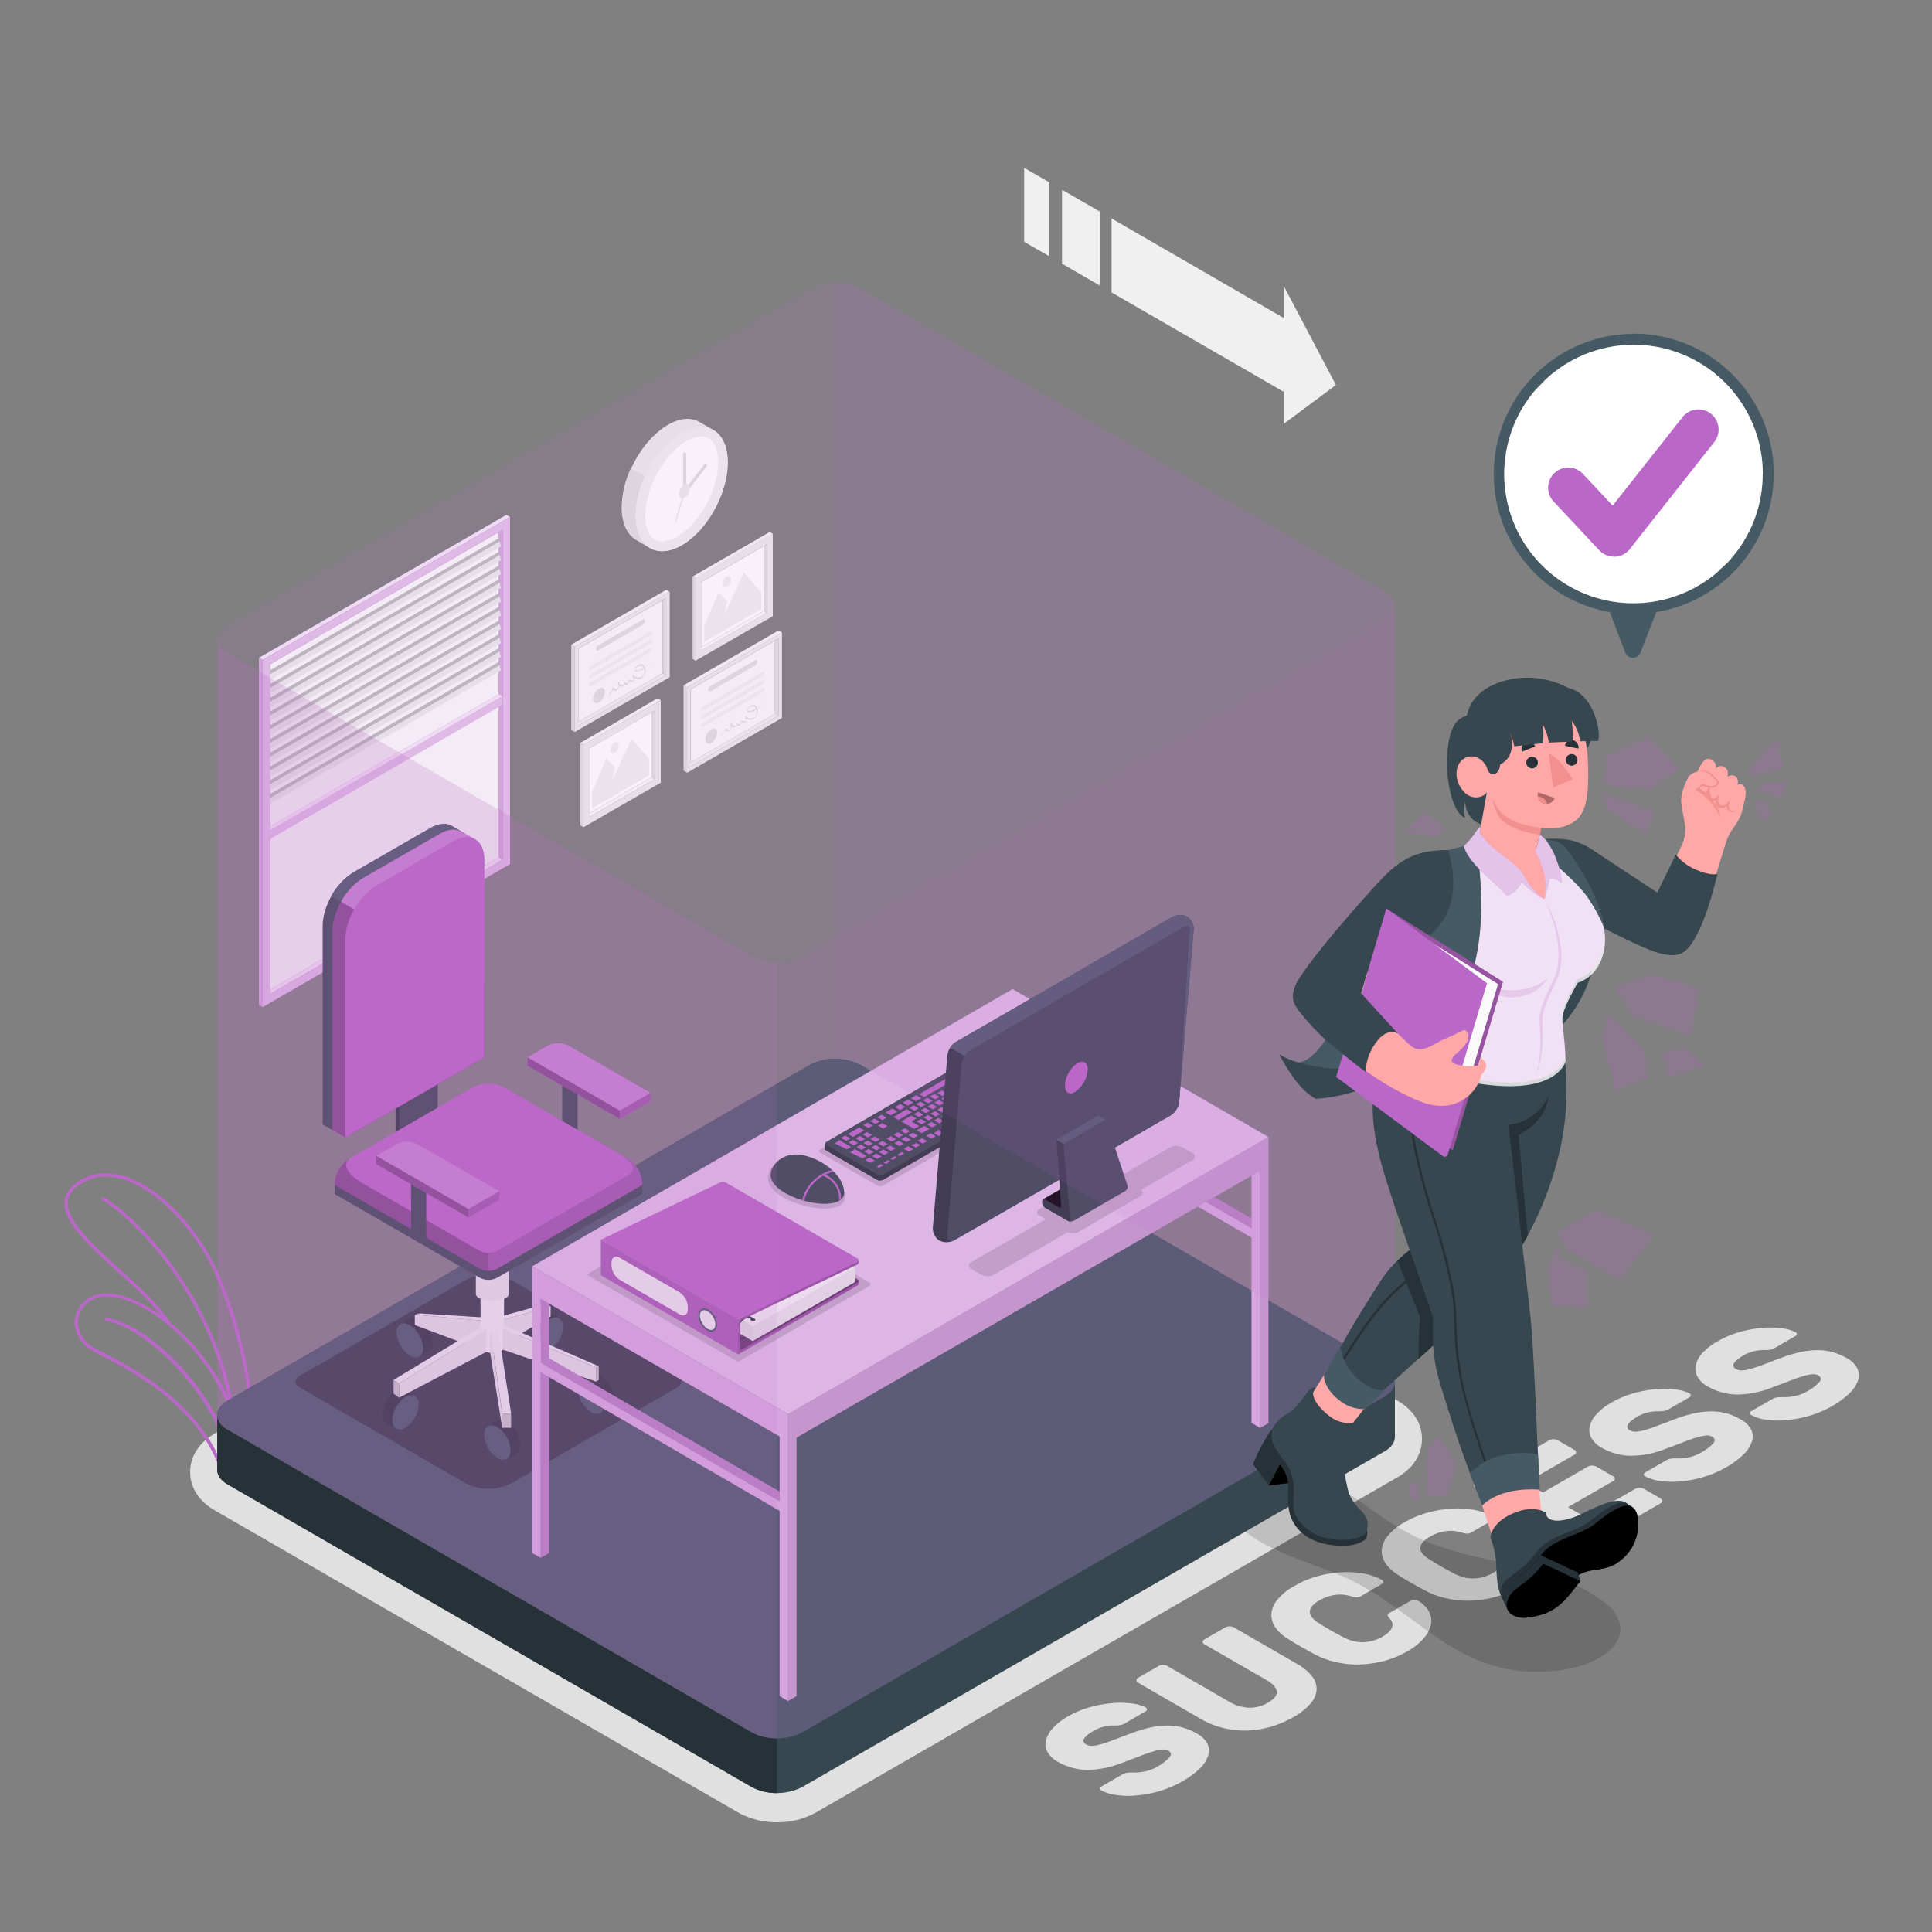 <svg xmlns="http://www.w3.org/2000/svg" viewBox="0 0 500 500"><rect x="0" y="0" width="500" height="500" fill="#808080" stroke="none"/><g id="freepik--text-2--inject-15"><g id="freepik--Text--inject-15"><path d="M276.46,444.16a24.33,24.33,0,0,1,5.54-2.32,30.18,30.18,0,0,1,5.71-1.06,23.13,23.13,0,0,1,5.09.07,10.77,10.77,0,0,1,3.66,1,.61.61,0,0,1,.37.52.55.55,0,0,1-.33.49L291.17,446a3.92,3.92,0,0,1-1.08.43,7.73,7.73,0,0,1-1.2.13h-.8a8.72,8.72,0,0,0-1.34.09,11.33,11.33,0,0,0-1.75.4,10.06,10.06,0,0,0-2,.91,13.4,13.4,0,0,0-1.39.91,5.06,5.06,0,0,0-.93.92,1.19,1.19,0,0,0-.27.88,1.17,1.17,0,0,0,.68.79,2.78,2.78,0,0,0,1.4.37,8.44,8.44,0,0,0,2.06-.32c.84-.22,1.87-.56,3.09-1l4.53-1.72a40.28,40.28,0,0,1,5.05-1.6,21.09,21.09,0,0,1,4.52-.61,15.34,15.34,0,0,1,4.11.45,15,15,0,0,1,3.87,1.6,6.35,6.35,0,0,1,2.77,2.68,4.1,4.1,0,0,1,.16,3.12,8.43,8.43,0,0,1-2.22,3.33A21.29,21.29,0,0,1,306,461a26.08,26.08,0,0,1-5.78,2.49,29.81,29.81,0,0,1-5.87,1.15,23.16,23.16,0,0,1-5.29-.07,11.36,11.36,0,0,1-4-1.2.6.6,0,0,1-.37-.51.57.57,0,0,1,.33-.5l5.33-3.08a3.77,3.77,0,0,1,1-.43,5.51,5.51,0,0,1,1.08-.13l1,0a12.15,12.15,0,0,0,1.63-.07,11.78,11.78,0,0,0,2.05-.41,10.4,10.4,0,0,0,2.35-1,12.55,12.55,0,0,0,3.13-2.36c.65-.73.57-1.34-.24-1.81a2.75,2.75,0,0,0-1.55-.28,12.45,12.45,0,0,0-2.34.48c-.94.28-2.06.67-3.38,1.18s-2.89,1.1-4.71,1.78a24.74,24.74,0,0,1-9.12,1.81,15.66,15.66,0,0,1-7.54-2.12,6.7,6.7,0,0,1-2.54-2.39,4.21,4.21,0,0,1-.51-2.95,6.92,6.92,0,0,1,1.71-3.22A15.82,15.82,0,0,1,276.46,444.16Z" style="fill:#e0e0e0"></path><path d="M317.11,421.16a2.32,2.32,0,0,1,1.1-.26,2.26,2.26,0,0,1,1.1.26l16.26,9.39a12.83,12.83,0,0,1,4.07,3.38,5.18,5.18,0,0,1,1.08,3.57,6.41,6.41,0,0,1-1.71,3.55,16.61,16.61,0,0,1-4.26,3.33,26.47,26.47,0,0,1-5.8,2.48,24.87,24.87,0,0,1-6.13,1,23.22,23.22,0,0,1-6.15-.63,21.93,21.93,0,0,1-5.87-2.35l-16.25-9.39a.74.74,0,0,1-.45-.63.76.76,0,0,1,.45-.64l5.33-3.08a2.21,2.21,0,0,1,1.1-.26,2.18,2.18,0,0,1,1.1.26l16.09,9.29a10.87,10.87,0,0,0,5,1.52,9.2,9.2,0,0,0,5-1.31c1.62-.94,2.38-1.91,2.26-2.9s-1-2-2.63-2.91l-16.09-9.29a.74.74,0,0,1-.45-.63.76.76,0,0,1,.45-.64Z" style="fill:#e0e0e0"></path><path d="M341,419.87c.32.22.79.51,1.4.88s1.25.75,1.92,1.13,1.32.76,2,1.12,1.17.63,1.55.82a13.61,13.61,0,0,0,2.16.83,9.86,9.86,0,0,0,2.4.35,10.21,10.21,0,0,0,2.59-.3,10.35,10.35,0,0,0,2.71-1.11,7.27,7.27,0,0,0,1.95-1.51,2.84,2.84,0,0,0,.67-1.3,1.69,1.69,0,0,0-.16-1.11,4.5,4.5,0,0,0-.59-.88,1.58,1.58,0,0,1-.47-.79c0-.2.21-.43.67-.69l5.34-3.08a1.9,1.9,0,0,1,.9-.22,1.75,1.75,0,0,1,.89.22,7.44,7.44,0,0,1,2.89,2.84,4.84,4.84,0,0,1,.49,3.39,8.18,8.18,0,0,1-1.87,3.55,15.79,15.79,0,0,1-4.2,3.34,24.34,24.34,0,0,1-6.11,2.52,28.15,28.15,0,0,1-6.31.89,24.4,24.4,0,0,1-6-.59,22.14,22.14,0,0,1-5.25-1.88c-1.17-.61-2.39-1.29-3.67-2s-2.47-1.46-3.58-2.17a10.38,10.38,0,0,1-3.28-3,5.56,5.56,0,0,1-1-3.48,6.51,6.51,0,0,1,1.55-3.64,14.88,14.88,0,0,1,4.37-3.54A25.14,25.14,0,0,1,340.7,408a30.31,30.31,0,0,1,6.15-1.08,24.21,24.21,0,0,1,5.87.28,15.91,15.91,0,0,1,4.93,1.67.63.63,0,0,1,.36.52.6.6,0,0,1-.37.52L352.31,413a2.33,2.33,0,0,1-1.2.39,5.69,5.69,0,0,1-1.37-.27,12.74,12.74,0,0,0-1.53-.34,7.86,7.86,0,0,0-1.91-.1,11.17,11.17,0,0,0-2.26.39,11.39,11.39,0,0,0-2.61,1.13,6.05,6.05,0,0,0-1.93,1.56,2.13,2.13,0,0,0,.1,2.88A7.12,7.12,0,0,0,341,419.87Z" style="fill:#e0e0e0"></path><path d="M369.62,403.36c.33.22.79.51,1.41.88s1.25.75,1.91,1.13,1.32.76,2,1.12,1.16.63,1.54.82a13.61,13.61,0,0,0,2.16.83,9.87,9.87,0,0,0,2.41.35,10.08,10.08,0,0,0,2.58-.3,10.21,10.21,0,0,0,2.71-1.11,7.35,7.35,0,0,0,2-1.51,2.94,2.94,0,0,0,.67-1.3,1.75,1.75,0,0,0-.16-1.11,4.52,4.52,0,0,0-.6-.88,1.55,1.55,0,0,1-.46-.79c0-.19.21-.43.67-.69l5.34-3.08a1.75,1.75,0,0,1,.89-.21,1.79,1.79,0,0,1,.9.21,7.51,7.51,0,0,1,2.89,2.84,5,5,0,0,1,.49,3.39A8.21,8.21,0,0,1,397,407.5a15.53,15.53,0,0,1-4.19,3.34,24.49,24.49,0,0,1-6.11,2.52,28.23,28.23,0,0,1-6.32.89,24.32,24.32,0,0,1-6-.59,21.94,21.94,0,0,1-5.26-1.88c-1.17-.61-2.39-1.29-3.66-2s-2.48-1.46-3.59-2.17a10.49,10.49,0,0,1-3.28-3,5.63,5.63,0,0,1-1-3.48,6.58,6.58,0,0,1,1.55-3.64,15.1,15.1,0,0,1,4.38-3.54,24.78,24.78,0,0,1,5.79-2.43,30.31,30.31,0,0,1,6.15-1.08,24.12,24.12,0,0,1,5.86.29,15.48,15.48,0,0,1,4.93,1.66.64.64,0,0,1,.37.52.61.61,0,0,1-.37.52l-5.34,3.08a2.33,2.33,0,0,1-1.2.39,5.63,5.63,0,0,1-1.36-.27,13.68,13.68,0,0,0-1.53-.34,8.39,8.39,0,0,0-1.91-.1,11.26,11.26,0,0,0-2.27.39,11.15,11.15,0,0,0-2.6,1.13,6.11,6.11,0,0,0-1.94,1.56,2.42,2.42,0,0,0-.51,1.5,2.29,2.29,0,0,0,.61,1.38A7.41,7.41,0,0,0,369.62,403.36Z" style="fill:#e0e0e0"></path><path d="M423.23,385.3a2.18,2.18,0,0,1,1.1-.26,2.21,2.21,0,0,1,1.1.26l4.31,2.49a.75.75,0,0,1,.45.64.74.74,0,0,1-.45.63l-19.3,11.15a2.21,2.21,0,0,1-1.1.26,2.18,2.18,0,0,1-1.1-.26L381.92,385a.78.78,0,0,1-.45-.64.75.75,0,0,1,.45-.63l19-11a2.14,2.14,0,0,1,1.09-.26,2.06,2.06,0,0,1,1.1.26l4.32,2.49a.67.67,0,0,1,0,1.27l-12.54,7.24,4.4,2.54,11.65-6.72a2.44,2.44,0,0,1,2.19,0l4.32,2.49a.67.67,0,0,1,0,1.27l-11.65,6.73,4.56,2.63Z" style="fill:#e0e0e0"></path><path d="M417.2,362.91a24,24,0,0,1,5.54-2.33,30.74,30.74,0,0,1,5.7-1.06,24.41,24.41,0,0,1,5.09.07,10.82,10.82,0,0,1,3.67,1,.58.58,0,0,1,.36.52.54.54,0,0,1-.32.49l-5.34,3.08a3.67,3.67,0,0,1-1.08.44,7.73,7.73,0,0,1-1.2.13l-.79,0a10.45,10.45,0,0,0-3.1.5,9.68,9.68,0,0,0-2,.9,13.41,13.41,0,0,0-1.39.92,4.58,4.58,0,0,0-.94.92,1.22,1.22,0,0,0-.26.88,1.17,1.17,0,0,0,.67.79,3,3,0,0,0,1.41.36,7.91,7.91,0,0,0,2.05-.32,28.53,28.53,0,0,0,3.1-1q1.83-.68,4.52-1.71a39.17,39.17,0,0,1,5.05-1.6,21.17,21.17,0,0,1,4.52-.61,15.06,15.06,0,0,1,4.12.44,15.56,15.56,0,0,1,3.87,1.6,6.57,6.57,0,0,1,2.77,2.68,4.17,4.17,0,0,1,.16,3.13,8.43,8.43,0,0,1-2.22,3.33,21.56,21.56,0,0,1-4.42,3.26,27.49,27.49,0,0,1-5.78,2.49,29.81,29.81,0,0,1-5.87,1.15,23.84,23.84,0,0,1-5.3-.07,11.63,11.63,0,0,1-4-1.2.61.61,0,0,1-.37-.52.58.58,0,0,1,.33-.49l5.34-3.08a3.7,3.7,0,0,1,1-.44,6.39,6.39,0,0,1,1.07-.13l1,0a14,14,0,0,0,1.63-.07,11.88,11.88,0,0,0,2.06-.41,10.66,10.66,0,0,0,2.34-1,12.63,12.63,0,0,0,3.14-2.35c.65-.74.57-1.34-.25-1.81a2.64,2.64,0,0,0-1.54-.28,12.14,12.14,0,0,0-2.34.48c-.94.27-2.07.67-3.39,1.18s-2.88,1.1-4.7,1.77a24.59,24.59,0,0,1-9.13,1.81,15.64,15.64,0,0,1-7.53-2.11,6.73,6.73,0,0,1-2.55-2.39,4.22,4.22,0,0,1-.51-2.95,6.87,6.87,0,0,1,1.71-3.22A15.72,15.72,0,0,1,417.2,362.91Z" style="fill:#e0e0e0"></path><path d="M444.65,347.06a24.36,24.36,0,0,1,5.54-2.33,31,31,0,0,1,5.71-1.06,24.43,24.43,0,0,1,5.09.07,10.76,10.76,0,0,1,3.66,1,.6.6,0,0,1,.37.52.56.56,0,0,1-.33.49l-5.33,3.08a4,4,0,0,1-1.08.44,7.73,7.73,0,0,1-1.2.13l-.8,0a10.46,10.46,0,0,0-3.09.5,10,10,0,0,0-2,.9,13.41,13.41,0,0,0-1.39.92,4.77,4.77,0,0,0-.93.92,1.18,1.18,0,0,0-.27.88,1.19,1.19,0,0,0,.68.79,2.88,2.88,0,0,0,1.4.36,8,8,0,0,0,2.06-.32,31.7,31.7,0,0,0,3.09-1q1.83-.67,4.52-1.71a39.29,39.29,0,0,1,5.06-1.6,21.09,21.09,0,0,1,4.52-.61,14.94,14.94,0,0,1,4.11.44,15.19,15.19,0,0,1,3.87,1.6,6.4,6.4,0,0,1,2.77,2.68,4.12,4.12,0,0,1,.16,3.13,8.43,8.43,0,0,1-2.22,3.33,21.28,21.28,0,0,1-4.42,3.25,26.59,26.59,0,0,1-5.78,2.5,30.41,30.41,0,0,1-5.87,1.15,23.75,23.75,0,0,1-5.29-.07,11.63,11.63,0,0,1-4-1.2.6.6,0,0,1-.37-.52.55.55,0,0,1,.33-.49l5.33-3.08a3.83,3.83,0,0,1,1-.44,6.39,6.39,0,0,1,1.08-.13l1,0a14.09,14.09,0,0,0,1.63-.07,12.79,12.79,0,0,0,2.05-.41,10.94,10.94,0,0,0,2.35-1,12.55,12.55,0,0,0,3.13-2.35c.65-.74.57-1.34-.24-1.81a2.59,2.59,0,0,0-1.55-.28,11.69,11.69,0,0,0-2.34.48c-.94.27-2.06.67-3.38,1.18s-2.89,1.1-4.71,1.77a24.54,24.54,0,0,1-9.12,1.81,15.65,15.65,0,0,1-7.54-2.11,6.77,6.77,0,0,1-2.54-2.39,4.22,4.22,0,0,1-.51-3,6.94,6.94,0,0,1,1.71-3.23A16,16,0,0,1,444.65,347.06Z" style="fill:#e0e0e0"></path></g></g><g id="freepik--Arrow--inject-15"><path d="M345.74,99.64,332.23,74v8.3L287.67,56.54V75.68l44.56,25.72v8.3ZM274.85,68.25l9.79,5.65V54.76l-9.79-5.65Zm-9.79-5.66,6.54,3.76V47.21l-6.54-3.76Z" style="fill:#f0f0f0"></path></g><g id="freepik--Shadows--inject-15"><path id="freepik--Shadow--inject-15" d="M201.09,471.6a20.42,20.42,0,0,1-10-2.5L55.42,390.78c-3.94-2.28-6.21-5.86-6.21-9.83s2.27-7.56,6.21-9.84l150.67-86.86a21.39,21.39,0,0,1,20.07,0L361.8,362.57c3.94,2.28,6.2,5.86,6.2,9.83s-2.26,7.56-6.2,9.84L211.12,469.1a20.35,20.35,0,0,1-10,2.5Z" style="fill:#e0e0e0"></path><path id="freepik--shadow--inject-15" d="M343.69,406.45c22.07,7.59,31.91,28.83,58.72,25.91,9.38-.53,22.44-7.14,14.49-16.28-15.1-13.14-36.85-10.1-54-20.21-6.2-3.38-12.29-9.1-18.75-11.93-6.94-2.71-14.59-4.39-21.8-1.59a6.1,6.1,0,0,0-4.49,6.45C318.35,398.42,335.87,403.23,343.69,406.45Z" style="opacity:0.15"></path></g><g id="freepik--Plant--inject-15"><g id="freepik--Plants--inject-15"><path d="M57.4,381.23a.46.46,0,0,1-.26-.27C51.61,364,34.05,354.87,26.55,351c-1.21-.63-2.17-1.13-2.8-1.52a8.7,8.7,0,0,1-4.47-7.29,7.5,7.5,0,0,1,3.93-6.37c6.07-3.63,18.22,2.16,27.65,13.18,13.21,15.44,11.84,29.36,11.82,29.5a.43.43,0,0,1-.24.34l-4.67,2.41a.41.41,0,0,1-.17.05A.34.34,0,0,1,57.4,381.23Zm-7.21-31.7c-9.16-10.7-20.81-16.41-26.53-13a6.54,6.54,0,0,0-3.5,5.61,7.83,7.83,0,0,0,4.05,6.54c.61.37,1.55.86,2.75,1.49,7.52,3.92,25,13.06,30.86,30l4-2.07C61.94,376.28,62.21,363.58,50.19,349.53Z" style="fill:#BA68C8"></path><path d="M60.25,379.89h.06a.44.44,0,0,0,.34-.52C56.42,359.08,38,342.81,27.69,341a.44.44,0,1,0-.16.86c10.2,1.84,28.25,18.5,32.26,37.73A.44.44,0,0,0,60.25,379.89Z" style="fill:#BA68C8"></path><path d="M62.27,378.85a.41.41,0,0,0,.19-.05L65.6,377a.45.45,0,0,0,.22-.35c0-.2,1.56-20.85-8.74-45.85-5.25-12.73-15.91-23.89-25.35-26.53-4.54-1.27-8.57-.64-12,1.88a6.63,6.63,0,0,0-3.06,5c-.27,5.24,6.51,11.4,13.68,17.92,5,4.56,10.2,9.27,13.12,13.82a.44.44,0,0,0,.74-.48c-3-4.64-8.21-9.4-13.27-14C23.94,322,17.31,316,17.56,311.2a5.73,5.73,0,0,1,2.7-4.33,12.4,12.4,0,0,1,11.23-1.74c9.21,2.57,19.63,13.51,24.78,26C65.9,354.53,65.09,374,65,376.36L62,378a.44.44,0,0,0-.16.6A.45.45,0,0,0,62.27,378.85Z" style="fill:#BA68C8"></path><path d="M60.31,366.37h0a.44.44,0,0,0,.37-.5c-4.57-31.82-27.7-52.87-33.84-56a.44.44,0,0,0-.59.2.44.44,0,0,0,.19.59c6.05,3.07,28.84,23.85,33.37,55.33A.44.44,0,0,0,60.31,366.37Z" style="fill:#BA68C8"></path></g></g><g id="freepik--Floor--inject-15"><g id="freepik--floor--inject-15"><path d="M358.3,353.91,222.66,275.59a14.47,14.47,0,0,0-13.07,0L58.92,362.45c-1.8,1.05-2.71,2.41-2.7,3.78h0v14.16h0c0,1.36.9,2.73,2.7,3.77l135.63,78.32a14.47,14.47,0,0,0,13.07,0L358.3,375.62c1.8-1,2.7-2.41,2.7-3.77h0V357.69h0C361,356.32,360.1,355,358.3,353.91Z" style="fill:#37474f"></path><path d="M201.09,449.89v14.16a13.4,13.4,0,0,1-6.54-1.57L58.92,384.16c-1.8-1.05-2.71-2.4-2.71-3.78V366.23c0,1.37.91,2.73,2.71,3.77l135.63,78.32A13.27,13.27,0,0,0,201.09,449.89Z" style="fill:#263238"></path><path d="M58.92,370l135.63,78.32a14.41,14.41,0,0,0,13.07,0L358.3,361.46c3.6-2.08,3.6-5.46,0-7.55L222.66,275.59a14.47,14.47,0,0,0-13.07,0L58.92,362.45C55.31,364.54,55.31,367.92,58.92,370Z" style="fill:#455a64"></path></g></g><g id="freepik--Window--inject-15"><g id="freepik--window--inject-15"><g id="freepik--window--inject-15"><polygon points="67.95 257.19 69.86 257.31 130.08 222.52 129.13 221.82 67.95 257.19" style="fill:#BA68C8"></polygon><g style="opacity:0.85"><polygon points="67.95 257.19 69.86 257.31 130.08 222.52 129.13 221.82 67.95 257.19" style="fill:#fff"></polygon></g><polygon points="129.13 221.82 69.86 256.09 69.86 171.9 129.13 137.64 129.13 221.82" style="fill:#fafafa"></polygon><path d="M132,133.8l-64,37v89.82l64-37Zm-1.91,88.72-60.22,34.8V171.9l60.22-34.79Z" style="fill:#BA68C8"></path><g style="opacity:0.6"><path d="M132,133.8l-64,37v89.82l64-37Zm-1.91,88.72-60.22,34.8V171.9l60.22-34.79Z" style="fill:#fff"></path></g><polygon points="130.08 222.52 129.13 221.82 129.13 137.64 130.08 137.11 130.08 222.52" style="fill:#BA68C8"></polygon><g style="opacity:0.6"><polygon points="130.08 222.52 129.13 221.82 129.13 137.64 130.08 137.11 130.08 222.52" style="fill:#fff"></polygon></g><g style="opacity:0.3"><polygon points="130.08 222.52 129.13 221.82 129.13 137.64 130.08 137.11 130.08 222.52" style="fill:#BA68C8"></polygon></g><polygon points="131.99 133.8 131.04 133.25 67 170.25 67.95 170.8 131.99 133.8" style="fill:#BA68C8"></polygon><g style="opacity:0.85"><polygon points="131.99 133.8 131.04 133.25 67 170.25 67.95 170.8 131.99 133.8" style="fill:#fff"></polygon></g><polygon points="67 170.25 67.95 170.8 67.95 260.62 67 260.07 67 170.25" style="fill:#BA68C8"></polygon><g style="opacity:0.6"><polygon points="67 170.25 67.95 170.8 67.95 260.62 67 260.07 67 170.25" style="fill:#fff"></polygon></g><g style="opacity:0.3"><polygon points="67 170.25 67.95 170.8 67.95 260.62 67 260.07 67 170.25" style="fill:#BA68C8"></polygon></g><polygon points="69.86 213.9 129.13 179.62 130.08 180.19 69.86 214.99 69.86 213.9" style="fill:#BA68C8"></polygon><g style="opacity:0.85"><polygon points="69.86 213.9 129.13 179.62 130.08 180.19 69.86 214.99 69.86 213.9" style="fill:#fff"></polygon></g><polygon points="130.08 180.19 130.08 182.32 69.86 217.12 69.86 214.99 130.08 180.19" style="fill:#BA68C8"></polygon><polyline points="130.08 180.19 130.08 182.32 69.86 217.12 69.86 214.99" style="fill:#fff;opacity:0.6"></polyline></g><g id="freepik--Blinds--inject-15"><path d="M69.86,198.41V201l59.77-34.56-.5-2.24Zm0-3.56v2.55l59.77-34.56-.5-2.24Zm0,7.12v2.55L129.63,170l-.5-2.24Zm0,3.56v2.55l59.77-34.56-.5-2.24Zm59.27-66.28L69.86,173.5V176l59.77-34.56ZM69.86,180.62v2.54l59.77-34.56-.5-2.23Zm0,10.67v2.55l59.77-34.56-.5-2.24Zm0-7.11v2.54l59.77-34.56-.5-2.24Zm0-7.12v2.54L129.63,145l-.5-2.23Zm0,10.68v2.54l59.77-34.56-.5-2.24Z" style="fill:#ebebeb"></path><path d="M129.13,139.25,69.86,173.5v1l59.47-34.39ZM69.86,177.06v1l59.47-34.39-.2-.88Zm0,3.56v1l59.47-34.39-.2-.88Zm0,3.56v1l59.47-34.39-.2-.89Zm0,3.56v1l59.47-34.39-.2-.89Zm0,3.55v1l59.47-34.39-.2-.89Zm0,3.56v1l59.47-34.39-.2-.89Zm0,3.56v1l59.47-34.39-.2-.89Zm0,3.56v1l59.47-34.38-.2-.89Zm0,3.56v1l59.47-34.38-.2-.89Z" style="opacity:0.2"></path></g></g></g><g id="freepik--Pictures--inject-15"><g id="freepik--Diplomas--inject-15"><g id="freepik--Picture--inject-15"><g id="freepik--Frame--inject-15"><polygon points="180.8 167.84 181.62 168.33 198.48 158.6 197.66 158.11 180.8 167.84" style="fill:#fafafa"></polygon><polygon points="197.66 158.11 181.62 167.37 181.62 150.57 197.66 141.32 197.66 158.11" style="fill:#fff"></polygon><path d="M200,138.15l-20,11.53V171l20-11.53Zm-1.55,20.45-16.86,9.73V150.57l16.86-9.73Z" style="fill:#ebebeb"></path><polygon points="198.48 158.6 197.66 158.11 197.66 141.32 198.48 140.84 198.48 158.6" style="fill:#e0e0e0"></polygon><polygon points="200.03 138.15 199.2 137.68 179.24 149.2 180.07 149.68 200.03 138.15" style="fill:#f5f5f5"></polygon><polygon points="179.24 149.2 180.07 149.68 180.07 171.02 179.24 170.54 179.24 149.2" style="fill:#e0e0e0"></polygon></g><g id="freepik--Land--inject-15"><polygon points="197.03 157.61 182.25 166.14 182.25 161.88 185.95 153.34 188.25 155.47 187.42 159.05 192.53 148.13 197.03 153.34 197.03 157.61" style="fill:#f0f0f0"></polygon><path d="M188.11,149.22a2.41,2.41,0,0,0-1.09,1.89c0,.7.49,1,1.09.63a2.41,2.41,0,0,0,1.09-1.89C189.2,149.15,188.71,148.87,188.11,149.22Z" style="fill:#f0f0f0"></path></g></g><g id="freepik--picture--inject-15"><g id="freepik--frame--inject-15"><polygon points="151.75 210.91 152.57 211.4 169.43 201.66 168.6 201.17 151.75 210.91" style="fill:#fafafa"></polygon><polygon points="168.6 201.17 152.57 210.43 152.57 193.63 168.6 184.38 168.6 201.17" style="fill:#fff"></polygon><path d="M171,181.22l-20,11.52v21.34l20-11.52Zm-1.56,20.44-16.85,9.73V193.63l16.86-9.73Z" style="fill:#ebebeb"></path><polygon points="169.43 201.66 168.6 201.17 168.6 184.38 169.43 183.9 169.43 201.66" style="fill:#e0e0e0"></polygon><polygon points="170.98 181.22 170.14 180.74 150.18 192.26 151.02 192.74 170.98 181.22" style="fill:#f5f5f5"></polygon><polygon points="150.18 192.26 151.02 192.74 151.02 214.08 150.18 213.6 150.18 192.26" style="fill:#e0e0e0"></polygon></g><g id="freepik--land--inject-15"><polygon points="167.98 200.67 153.19 209.21 153.19 204.94 156.89 196.4 159.19 198.54 158.36 202.11 163.47 191.19 167.98 196.4 167.98 200.67" style="fill:#f0f0f0"></polygon><path d="M159.05,192.28a2.43,2.43,0,0,0-1.09,1.89c0,.7.49,1,1.09.64a2.42,2.42,0,0,0,1.1-1.9C160.15,192.21,159.66,191.93,159.05,192.28Z" style="fill:#f0f0f0"></path></g></g><g id="freepik--Diploma--inject-15"><g id="freepik--window--inject-15"><polygon points="148.75 187.34 149.66 187.86 172.41 174.73 171.5 174.21 148.75 187.34" style="fill:#f0f0f0"></polygon><polygon points="171.5 174.21 149.66 186.81 149.66 167.89 171.5 155.28 171.5 174.21" style="fill:#fafafa"></polygon><path d="M173.31,153.18l-24.56,14.19v22.07l24.56-14.18Zm-.91,21.55-22.74,13.13v-20l22.74-13.13Z" style="fill:#ebebeb"></path><polygon points="172.41 174.73 171.5 174.21 171.5 155.28 172.41 154.76 172.41 174.73" style="fill:#e0e0e0"></polygon><polygon points="173.31 153.18 172.41 152.66 147.84 166.84 148.75 167.37 173.31 153.18" style="fill:#f5f5f5"></polygon><polygon points="147.84 166.84 148.75 167.37 148.75 189.44 147.84 188.91 147.84 166.84" style="fill:#e0e0e0"></polygon></g><path d="M155,178.22a3.39,3.39,0,0,0-1.54,2.66c0,1,.69,1.38,1.54.89a3.39,3.39,0,0,0,1.54-2.66C156.55,178.13,155.86,177.73,155,178.22Z" style="fill:#e0e0e0"></path><path d="M154.81,167l11.56-6.68c.32-.19.58,0,.58.33v0a1.3,1.3,0,0,1-.58,1l-11.56,6.68c-.33.19-.59,0-.59-.33v0A1.27,1.27,0,0,1,154.81,167Z" style="fill:#e0e0e0"></path><path d="M153,172.29l15.22-8.79c.32-.18.58-.1.58.19a1.15,1.15,0,0,1-.58.86L153,173.35c-.32.18-.58.1-.57-.2A1.17,1.17,0,0,1,153,172.29Z" style="fill:#f0f0f0"></path><path d="M153,174.39l15.22-8.79c.32-.18.58-.1.58.19a1.15,1.15,0,0,1-.58.86L153,175.45c-.32.18-.58.09-.57-.2A1.15,1.15,0,0,1,153,174.39Z" style="fill:#f0f0f0"></path><path d="M153,176.49l15.22-8.79c.32-.18.58-.1.58.19a1.15,1.15,0,0,1-.58.86L153,177.54c-.32.19-.58.1-.57-.19A1.15,1.15,0,0,1,153,176.49Z" style="fill:#f0f0f0"></path><path d="M157.64,179.91a2.19,2.19,0,0,0,.76-.84,1.73,1.73,0,0,0,.23-.57,1.32,1.32,0,0,0,.61.28c.19,0,.49-.06.82-.59a2.31,2.31,0,0,0,.25-.57,2.94,2.94,0,0,0,.59.12c.14,0,.39,0,.6-.49l.06-.16a.89.89,0,0,0,.29.15c.11,0,.33.23.58,0a1.41,1.41,0,0,0,.33-.9,2.73,2.73,0,0,0,.43.16.65.65,0,0,0,.72-.15,1.08,1.08,0,0,0,.35-.86s0,0,.05,0a1.44,1.44,0,0,0,.64.29,1.63,1.63,0,0,0,1.62-.88,2.27,2.27,0,0,0,.37-2.06,8.14,8.14,0,0,0,1.63-1.73s0-.1,0-.06a7.48,7.48,0,0,1-1.67,1.65c0-.1-.08-.18-.11-.24a.88.88,0,0,0-.9-.61,1.83,1.83,0,0,0-.73.27,2.15,2.15,0,0,0-.71.65c-.33.52-.25.83-.11.92a1.41,1.41,0,0,0,1-.05,4.81,4.81,0,0,0,1.32-.59,2.48,2.48,0,0,1,.14.89,1.41,1.41,0,0,1-.14.59,1.57,1.57,0,0,1-.54.55,1.33,1.33,0,0,1-1.19.22,2,2,0,0,1-.85-.46c-.06-.13-.12-.23-.14-.28s-.26.32-.24.42a.62.62,0,0,0,.13.27,1.79,1.79,0,0,1,.15.31s.12.29.05.4a1,1,0,0,1-.21.1c-.44.12-.69-.13-1-.23-.06,0-.17.22-.2.32a2.4,2.4,0,0,0-.07.49,1.65,1.65,0,0,0,0,.21l-.06,0a1,1,0,0,1-.9-.46c0-.06-.18.24-.18.35h0v0h0a.37.37,0,0,1,0,.25.31.31,0,0,1-.11.25s-.1,0-.13,0a1.73,1.73,0,0,1-.31-.07,1.18,1.18,0,0,1-.49-.16,1.3,1.3,0,0,0-.2-.65c0-.07-.22.24-.23.35a.79.79,0,0,0,.2.72.9.9,0,0,1-.17.54c-.31.43-.56.23-.69.17a5.38,5.38,0,0,1-.66-.27c-.07-.05-.22.28-.21.38a1.06,1.06,0,0,1-.29.88,1.63,1.63,0,0,1-.38.34C157.63,179.63,157.54,180,157.64,179.91Zm8.94-7a4.49,4.49,0,0,1-1.11.44,1.85,1.85,0,0,1-.88.08c-.08,0-.22-.05-.21-.21s.33-.51.48-.61C165.77,172,166.3,172.28,166.58,172.91Z" style="fill:#e0e0e0"></path></g><g id="freepik--diploma--inject-15"><g id="freepik--window--inject-15"><polygon points="177.81 197.85 178.72 198.38 201.46 185.25 200.55 184.72 177.81 197.85" style="fill:#f0f0f0"></polygon><polygon points="200.55 184.72 178.72 197.33 178.72 178.41 200.55 165.8 200.55 184.72" style="fill:#fafafa"></polygon><path d="M202.37,163.7l-24.56,14.18V200l24.56-14.18Zm-.91,21.55-22.74,13.13v-20l22.74-13.13Z" style="fill:#ebebeb"></path><polygon points="201.46 185.25 200.55 184.72 200.55 165.8 201.46 165.28 201.46 185.25" style="fill:#e0e0e0"></polygon><polygon points="202.37 163.7 201.46 163.18 176.9 177.36 177.81 177.88 202.37 163.7" style="fill:#f5f5f5"></polygon><polygon points="176.9 177.36 177.81 177.88 177.81 199.96 176.9 199.43 176.9 177.36" style="fill:#e0e0e0"></polygon></g><path d="M184.07,188.74a3.39,3.39,0,0,0-1.54,2.66c0,1,.69,1.38,1.54.89a3.38,3.38,0,0,0,1.53-2.66C185.6,188.65,184.92,188.25,184.07,188.74Z" style="fill:#e0e0e0"></path><path d="M183.86,177.55l11.56-6.69c.33-.18.59,0,.59.34v0a1.25,1.25,0,0,1-.59,1l-11.56,6.69c-.32.18-.58,0-.58-.34v0A1.27,1.27,0,0,1,183.86,177.55Z" style="fill:#e0e0e0"></path><path d="M182,182.81,197.25,174c.32-.19.58-.1.58.19a1.15,1.15,0,0,1-.58.86L182,183.86c-.32.19-.58.1-.58-.19A1.2,1.2,0,0,1,182,182.81Z" style="fill:#f0f0f0"></path><path d="M182,184.9l15.22-8.78c.32-.19.58-.1.58.19a1.17,1.17,0,0,1-.58.86L182,186c-.32.19-.58.1-.58-.19A1.23,1.23,0,0,1,182,184.9Z" style="fill:#f0f0f0"></path><path d="M182,187l15.22-8.78c.32-.19.58-.1.58.19a1.17,1.17,0,0,1-.58.86L182,188.06c-.32.19-.58.1-.58-.19A1.23,1.23,0,0,1,182,187Z" style="fill:#f0f0f0"></path><path d="M186.69,190.43a2.28,2.28,0,0,0,.77-.84,1.54,1.54,0,0,0,.22-.57,1.4,1.4,0,0,0,.62.28c.18,0,.49-.06.81-.59a2.17,2.17,0,0,0,.26-.57,2.94,2.94,0,0,0,.59.12c.14,0,.39,0,.6-.5a.88.88,0,0,0,.05-.15.86.86,0,0,0,.29.14c.12.05.34.23.59,0a1.32,1.32,0,0,0,.32-.89,2.84,2.84,0,0,0,.44.15.62.62,0,0,0,.72-.14,1.08,1.08,0,0,0,.34-.86h.06a1.26,1.26,0,0,0,.63.29,1.64,1.64,0,0,0,1.63-.87,2.26,2.26,0,0,0,.36-2.06,7.76,7.76,0,0,0,1.64-1.74s0-.1,0,0a7.29,7.29,0,0,1-1.68,1.65,1.45,1.45,0,0,0-.1-.24.88.88,0,0,0-.91-.61,1.74,1.74,0,0,0-.72.27,1.87,1.87,0,0,0-.71.65c-.33.52-.25.83-.11.91s.63.05,1,0a4.46,4.46,0,0,0,1.32-.6,2.11,2.11,0,0,1,.14.89,1.22,1.22,0,0,1-.13.59,1.48,1.48,0,0,1-.54.55,1.31,1.31,0,0,1-1.19.23,2.07,2.07,0,0,1-.85-.46,1.73,1.73,0,0,1-.14-.28c0-.12-.26.32-.24.42a.79.79,0,0,0,.12.26,1.57,1.57,0,0,1,.15.32s.13.28.06.4l-.22.1c-.43.12-.69-.14-1-.23-.06,0-.18.22-.2.31a2.4,2.4,0,0,0-.07.5l0,.21-.06,0a1,1,0,0,1-.89-.46c0-.07-.18.24-.18.34h0v0h0a.44.44,0,0,1,.05.25.31.31,0,0,1-.11.25.16.16,0,0,1-.13,0,1.07,1.07,0,0,1-.31-.06,1,1,0,0,1-.49-.17,1.29,1.29,0,0,0-.2-.64c0-.08-.22.24-.23.35a.74.74,0,0,0,.2.71.91.91,0,0,1-.17.55c-.32.43-.56.23-.69.17a5.38,5.38,0,0,1-.66-.27c-.08,0-.22.27-.22.37a1.09,1.09,0,0,1-.28.89,1.86,1.86,0,0,1-.38.34C186.69,190.15,186.59,190.48,186.69,190.43Zm8.95-7a5,5,0,0,1-1.11.43,1.88,1.88,0,0,1-.89.08c-.08,0-.21-.05-.2-.21s.33-.5.48-.6C194.82,182.54,195.36,182.8,195.64,183.43Z" style="fill:#e0e0e0"></path></g></g></g><g id="freepik--Clock--inject-15"><g id="freepik--clock--inject-15"><path d="M184.38,111.16h0l-3.61-2.1h0c-2.27-1.15-5.31-.82-8.58,1.29-6.57,4.23-11.59,14-11.21,21.8.19,3.89,1.68,6.56,4,7.74h0L168.5,142h0l0,0h0c2.27,1.16,5.31.82,8.59-1.29,6.57-4.23,11.59-14,11.21-21.79C188.14,115,186.64,112.34,184.38,111.16Z" style="fill:#ebebeb"></path><path d="M168.34,141.88l-3.45-2h0l0,0c-2.27-1.17-3.76-3.85-4-7.73a24.36,24.36,0,0,1,2.37-10.94l3.61,2.09a24.36,24.36,0,0,0-2.37,10.94C164.72,138,166.15,140.67,168.34,141.88Z" style="fill:#e0e0e0"></path><path d="M177.12,140.69c6.57-4.23,11.59-14,11.21-21.79s-6-10.71-12.59-6.47-11.59,14-11.21,21.79S170.55,144.93,177.12,140.69Z" style="fill:#f0f0f0"></path><path d="M171.61,140.15c-3.87.19-4.5-4.17-4.6-6.05-.33-6.88,4.28-15.85,10.08-19.59a8.73,8.73,0,0,1,4.16-1.54c3.87-.19,4.5,4.17,4.6,6,.33,6.88-4.28,15.85-10.08,19.59a8.73,8.73,0,0,1-4.16,1.54Z" style="fill:#fff"></path><path d="M177.19,127.85l-.14,0a.42.42,0,0,1-.28-.4v-10a.42.42,0,1,1,.84,0v8.73l4.65-6a.43.43,0,0,1,.59-.07.42.42,0,0,1,.07.59l-5.4,6.94A.42.42,0,0,1,177.19,127.85Z" style="fill:#e0e0e0"></path><path d="M174.81,135.21h-.06a.19.19,0,0,1-.12-.22L177,127.1a.18.18,0,0,1,.34.1L175,135.08A.2.2,0,0,1,174.81,135.21Z" style="fill:#ebebeb"></path><path d="M177.06,125.44c.77-.5,1.43-.16,1.48.76a3.2,3.2,0,0,1-1.32,2.56c-.77.5-1.44.16-1.48-.76A3.13,3.13,0,0,1,177.06,125.44Z" style="fill:#ebebeb"></path></g></g><g id="freepik--Chair--inject-15"><g id="freepik--chair--inject-15"><path id="freepik--shadow--inject-15" d="M132.26,331.25a12.94,12.94,0,0,0-11.69,0L80.14,354.59l-2.57,1.48c-1.42.82-1.42,2.15,0,3l2.57,1.49,40.42,23.34a12.94,12.94,0,0,0,11.69,0l40.41-23.34,2.58-1.49c1.43-.82,1.43-2.15,0-3l-2.57-1.48Z" style="opacity:0.35"></path><path d="M101.48,367.51a4.89,4.89,0,0,0,.09.9,2.12,2.12,0,0,0,.82,1.27l0,0a2.4,2.4,0,0,0,2.51-.2,7.61,7.61,0,0,0,3.45-6,2.44,2.44,0,0,0-1-2.19h0l-.16-.1h0a2.21,2.21,0,0,0-1.47-.06,4.14,4.14,0,0,0-.85.37A7.62,7.62,0,0,0,101.48,367.51Z" style="fill:#455a64"></path><path d="M102.42,360.08a3.17,3.17,0,0,1,1.54-.46,1.77,1.77,0,0,1,1,.27l.09.05,2.23,1.28a2.21,2.21,0,0,0-1.47-.06,4.14,4.14,0,0,0-.85.37,7.62,7.62,0,0,0-3.45,6,4.89,4.89,0,0,0,.09.9,2.12,2.12,0,0,0,.82,1.27l-2.29-1.33,0,0-.2-.11-.06,0a2.56,2.56,0,0,1-.84-2.12A7.62,7.62,0,0,1,102.42,360.08Z" style="fill:#263238"></path><path d="M138.84,347.41a4.22,4.22,0,0,0,.1.91,2.1,2.1,0,0,0,.82,1.26l0,0a2.39,2.39,0,0,0,2.51-.19,7.65,7.65,0,0,0,3.45-6,2.46,2.46,0,0,0-1-2.19h0l-.17-.1h0a2.09,2.09,0,0,0-1.47-.06,3.79,3.79,0,0,0-.84.37A7.61,7.61,0,0,0,138.84,347.41Z" style="fill:#455a64"></path><path d="M139.79,340a3.16,3.16,0,0,1,1.53-.47,1.89,1.89,0,0,1,1,.27l.08,0,2.23,1.29a2.09,2.09,0,0,0-1.47-.06,3.79,3.79,0,0,0-.84.37,7.61,7.61,0,0,0-3.46,6,4.22,4.22,0,0,0,.1.91,2.1,2.1,0,0,0,.82,1.26l-2.29-1.32,0,0-.19-.12-.06,0a2.51,2.51,0,0,1-.85-2.12A7.61,7.61,0,0,1,139.79,340Z" style="fill:#263238"></path><path d="M132.18,375.35a4.3,4.3,0,0,1-.1.91,2.1,2.1,0,0,1-.82,1.26l0,0a2.39,2.39,0,0,1-2.51-.19,7.65,7.65,0,0,1-3.45-6,2.46,2.46,0,0,1,1-2.19h0l.17-.09h0a2.09,2.09,0,0,1,1.47-.06,3.79,3.79,0,0,1,.84.37A7.61,7.61,0,0,1,132.18,375.35Z" style="fill:#455a64"></path><path d="M131.23,367.93a3.16,3.16,0,0,0-1.53-.47,1.92,1.92,0,0,0-1,.27l-.08,0-2.23,1.29a2.09,2.09,0,0,1,1.47-.06,3.79,3.79,0,0,1,.84.37,7.61,7.61,0,0,1,3.46,6,4.3,4.3,0,0,1-.1.91,2.1,2.1,0,0,1-.82,1.26l2.29-1.32,0,0,.19-.12.06,0a2.54,2.54,0,0,0,.85-2.12A7.61,7.61,0,0,0,131.23,367.93Z" style="fill:#263238"></path><path d="M156.43,363.47a5.1,5.1,0,0,1-.09.91,2.1,2.1,0,0,1-.82,1.26l0,0a2.39,2.39,0,0,1-2.51-.19,7.62,7.62,0,0,1-3.45-6,2.44,2.44,0,0,1,1-2.19h0l.16-.09h0a2.09,2.09,0,0,1,1.47-.06,3.28,3.28,0,0,1,.85.37A7.6,7.6,0,0,1,156.43,363.47Z" style="fill:#455a64"></path><path d="M155.49,356.05a3.2,3.2,0,0,0-1.54-.47,1.86,1.86,0,0,0-1,.27l-.09,0-2.23,1.29a2.09,2.09,0,0,1,1.47-.06,3.28,3.28,0,0,1,.85.37,7.6,7.6,0,0,1,3.45,6,5.1,5.1,0,0,1-.09.91,2.1,2.1,0,0,1-.82,1.26l2.29-1.32,0,0,.2-.12.06,0a2.56,2.56,0,0,0,.84-2.12A7.6,7.6,0,0,0,155.49,356.05Z" style="fill:#263238"></path><path d="M109.55,348.9a4.13,4.13,0,0,1-.1.9,2.09,2.09,0,0,1-.82,1.27l0,0a2.37,2.37,0,0,1-2.51-.2,7.63,7.63,0,0,1-3.45-6,2.46,2.46,0,0,1,1-2.19h0l.17-.1h0a2.21,2.21,0,0,1,1.47-.06,4.32,4.32,0,0,1,.84.37A7.63,7.63,0,0,1,109.55,348.9Z" style="fill:#455a64"></path><path d="M108.6,341.48a3.06,3.06,0,0,0-1.53-.47,1.92,1.92,0,0,0-1,.27l-.08.05-2.23,1.28a2.21,2.21,0,0,1,1.47-.06,4.32,4.32,0,0,1,.84.37,7.63,7.63,0,0,1,3.46,6,4.13,4.13,0,0,1-.1.9,2.09,2.09,0,0,1-.82,1.27l2.29-1.32,0,0,.19-.12.06,0a2.54,2.54,0,0,0,.85-2.12A7.6,7.6,0,0,0,108.6,341.48Z" style="fill:#263238"></path><polygon points="130.17 341.6 142.5 338.06 142.5 340.69 130.17 347.81 130.17 341.6" style="fill:#ebebeb"></polygon><polygon points="130.17 341.6 128.95 340.85 141.32 337.47 142.5 338.06 130.17 341.6" style="fill:#f5f5f5"></polygon><polygon points="124.83 349.46 107.35 342.91 107.35 340.24 124.83 341.8 124.83 349.46" style="fill:#ebebeb"></polygon><polygon points="107.35 340.24 108.63 339.9 125.87 341.01 124.83 341.8 107.35 340.24" style="fill:#f5f5f5"></polygon><path d="M124.36,348.62c0,2,6.08,2,6.08,0V325.69h-6.08Z" style="fill:#fafafa"></path><path d="M128.92,344.12l3.35,21.71H130l-3.13-21.71A3.82,3.82,0,0,0,128.92,344.12Z" style="fill:#f5f5f5"></path><polygon points="126.85 344.12 126.85 350.08 129.98 369.5 129.98 365.83 126.85 344.12" style="fill:#ebebeb"></polygon><rect x="129.98" y="365.83" width="2.29" height="3.68" style="fill:#e0e0e0"></rect><polygon points="125.81 349.9 103.27 361.72 103.27 358.08 125.81 344.13 125.81 349.9" style="fill:#ebebeb"></polygon><path d="M125.81,344.13a2.44,2.44,0,0,1-1.45-.65l-22.5,13.65,1.41.95Z" style="fill:#f5f5f5"></path><polygon points="103.27 361.72 103.27 358.08 101.86 357.13 101.86 360.66 103.27 361.72" style="fill:#e0e0e0"></polygon><polygon points="154.24 357.55 130.15 349.3 130.15 343.89 154.24 353.91 154.24 357.55" style="fill:#ebebeb"></polygon><path d="M130.15,343.89c.19-.05.28-.4.29-.94L155,353.61l-.72.3Z" style="fill:#f5f5f5"></path><polygon points="154.95 353.61 154.95 357.13 154.24 357.55 154.24 353.91 154.95 353.61" style="fill:#e0e0e0"></polygon><rect x="129.98" y="365.83" width="2.29" height="3.68" style="opacity:0.1"></rect><polygon points="103.27 361.72 103.27 358.08 101.86 357.13 101.86 360.66 103.27 361.72" style="opacity:0.1"></polygon><polygon points="154.95 353.61 154.95 357.13 154.24 357.55 154.24 353.91 154.95 353.61" style="opacity:0.1"></polygon><path d="M131.67,310h-8.52v24.83c0,2.45,8.52,2.45,8.52,0Z" style="fill:#f0f0f0"></path><path d="M166.23,306.65V309l-37.42,21.6a4.82,4.82,0,0,1-4.79,0L86.61,309v-2.3Z" style="fill:#37474f"></path><rect x="145.48" y="275.25" width="3.98" height="19.77" transform="translate(294.95 570.27) rotate(180)" style="fill:#37474f"></rect><path d="M147.51,270.8l20.86,12.05-8,4.59-23.88-13.79,4.94-2.85A6.05,6.05,0,0,1,147.51,270.8Z" style="fill:#BA68C8"></path><path d="M147.51,270.8l20.86,12.05-8,4.59-23.88-13.79,4.94-2.85A6.05,6.05,0,0,1,147.51,270.8Z" style="fill:#fff;opacity:0.2"></path><polygon points="136.52 275.79 136.52 273.65 160.41 287.44 160.41 289.58 136.52 275.79" style="fill:#BA68C8"></polygon><polygon points="136.52 275.79 136.52 273.65 160.41 287.44 160.41 289.58 136.52 275.79" style="opacity:0.3"></polygon><polygon points="168.37 282.85 168.37 284.99 160.41 289.58 160.41 287.44 168.37 282.85" style="fill:#BA68C8"></polygon><polygon points="168.37 282.85 168.37 284.99 160.41 289.58 160.41 287.44 168.37 282.85" style="opacity:0.15"></polygon><path d="M110.33,295.05a4,4,0,0,0,2-3.45v-14c0-1-.73-1.45-1.62-.95L104,280.36a3.48,3.48,0,0,0-1.62,2.76v14.25a3.91,3.91,0,0,1-2,3.45l4-2.32Z" style="fill:#263238"></path><path d="M111.3,295.51a4,4,0,0,0,2-3.45V278c0-1-.73-1.45-1.62-.95L105,280.82a3.46,3.46,0,0,0-1.62,2.76v14.25a3.91,3.91,0,0,1-2,3.45l4-2.32Z" style="fill:#37474f"></path><path d="M86.61,306.65,124,328.23a4.88,4.88,0,0,0,4.86,0l37.39-21.59a8,8,0,0,0-4-6.89l-3.36-1.93-.63-.38L130.9,281.67a8.9,8.9,0,0,0-9,0L90.59,299.76l-.08.05-.07.06A7.91,7.91,0,0,0,86.61,306.65Z" style="fill:#BA68C8"></path><path d="M166.23,306.65a8,8,0,0,0-4-6.89l-3.36-1.93c4.7,2.76,6.63,4.62,3.34,6.51-4,2.31-25.83,14.92-33.31,19.24a5.08,5.08,0,0,1-2.5.68v4.6a5.06,5.06,0,0,0,2.5-.67Z" style="opacity:0.15"></path><path d="M123.9,323.58c-6.28-3.64-22.7-13.13-29.34-16.93-7-4-4.77-6.28-4.12-6.78a7.91,7.91,0,0,0-3.83,6.78l37.29,21.54a5,5,0,0,0,2.52.67v-4.6A5,5,0,0,1,123.9,323.58Z" style="opacity:0.3"></path><path d="M119.48,215.23l-2.5-1.46c-1.45-.83-3.46-.7-5.67.57L91.5,225.76c-4.44,2.56-8,8.79-8,13.92V291L86,292.41l35.9-20.72V220.45C121.86,217.87,121,216.06,119.48,215.23Z" style="fill:#37474f"></path><path d="M121.86,252.78V220.45c0-2.58-.91-4.39-2.38-5.22l-2.5-1.46c-1.45-.83-3.46-.7-5.67.57L91.5,225.76a16.5,16.5,0,0,0-5.77,6.15Z" style="fill:#455a64"></path><path d="M119.48,215.23c-1.46-.83-3.46-.71-5.67.57L94,227.21c-4.44,2.56-8,8.8-8,13.92v51.28l3.42,2,35.91-20.72V222.42c0-2.53-.88-4.31-2.3-5.17C122.4,216.89,120.06,215.56,119.48,215.23Z" style="fill:#BA68C8"></path><path d="M88.23,233.36A16.28,16.28,0,0,0,86,241.13v51.28l3.42,2,35.91-20.72v-18.9Z" style="opacity:0.3"></path><path d="M125.29,222.42c0-2.53-.88-4.31-2.3-5.17-.59-.36-2.93-1.69-3.51-2-1.46-.83-3.46-.71-5.67.57L94,227.21a16.58,16.58,0,0,0-5.77,6.15l37.06,21.4Z" style="fill:#fff;opacity:0.2"></path><path d="M89.38,294.38V243.1c0-5.12,3.61-11.36,8.05-13.92l19.81-11.41c4.45-2.56,8.05-.48,8.05,4.65v51.24Z" style="fill:#BA68C8"></path><polygon points="106.33 300.74 110.31 300.74 110.31 320.5 106.42 319.29 106.33 300.74" style="fill:#37474f"></polygon><path d="M108.35,296.29l20.86,12-8,4.6L97.37,299.14l4.93-2.85A6,6,0,0,1,108.35,296.29Z" style="fill:#BA68C8"></path><path d="M108.35,296.29l20.86,12-8,4.6L97.37,299.14l4.93-2.85A6,6,0,0,1,108.35,296.29Z" style="fill:#fff;opacity:0.2"></path><polygon points="97.37 301.27 97.37 299.14 121.25 312.93 121.25 315.07 97.37 301.27" style="fill:#BA68C8"></polygon><polygon points="97.37 301.27 97.37 299.14 121.25 312.93 121.25 315.07 97.37 301.27" style="opacity:0.3"></polygon><polygon points="129.21 308.33 129.21 310.47 121.25 315.07 121.25 312.93 129.21 308.33" style="fill:#BA68C8"></polygon><polygon points="129.21 308.33 129.21 310.47 121.25 315.07 121.25 312.93 129.21 308.33" style="opacity:0.15"></polygon></g></g><g id="freepik--Desk--inject-15"><g id="freepik--desk--inject-15"><g id="freepik--Table--inject-15"><polygon points="262.06 282.07 262.06 279.6 262.06 279.6 262.06 260.73 264.24 259.52 264.24 280.86 323.9 315.36 323.9 317.88 264.24 283.33 264.24 331.27 262.06 332.48 262.06 282.07 262.06 282.07" style="fill:#BA68C8"></polygon><polygon points="262.06 282.07 262.06 279.6 262.06 279.6 262.06 260.73 264.24 259.52 264.24 280.86 323.9 315.36 323.9 317.88 264.24 283.33 264.24 331.27 262.06 332.48 262.06 282.07 262.06 282.07" style="fill:#fff;opacity:0.3"></polygon><polygon points="262.06 282.07 262.06 279.6 262.06 279.6 262.06 260.73 264.24 259.52 264.24 280.86 323.9 315.36 323.9 317.88 264.24 283.33 264.24 331.27 262.06 332.48 262.06 282.07 262.06 282.07" style="opacity:0.1"></polygon><path d="M259.88,257.05v74.22l2.18,1.21v-48l61.84,35.81v47.94l2.18,1.3V297.8h0v-2.47Zm2.18,8.42,61.84,35.61v16.8l-61.84-35.81Z" style="fill:#BA68C8"></path><path d="M259.88,257.05v74.22l2.18,1.21v-48l61.84,35.81v47.94l2.18,1.3V297.8h0v-2.47Zm2.18,8.42,61.84,35.61v16.8l-61.84-35.81Z" style="fill:#fff;opacity:0.5"></path><polygon points="139.93 352.74 139.93 350.27 139.93 350.27 139.93 331.4 142.1 330.19 142.1 351.52 201.77 386.03 201.77 388.55 142.1 354 142.1 401.93 139.93 403.14 139.93 352.74 139.93 352.74" style="fill:#BA68C8"></polygon><polygon points="139.93 352.74 139.93 350.27 139.93 350.27 139.93 331.4 142.1 330.19 142.1 351.52 201.77 386.03 201.77 388.55 142.1 354 142.1 401.93 139.93 403.14 139.93 352.74 139.93 352.74" style="fill:#fff;opacity:0.3"></polygon><polygon points="139.93 352.74 139.93 350.27 139.93 350.27 139.93 331.4 142.1 330.19 142.1 351.52 201.77 386.03 201.77 388.55 142.1 354 142.1 401.93 139.93 403.14 139.93 352.74 139.93 352.74" style="opacity:0.1"></polygon><polygon points="326.08 295.5 326.08 295.33 326.24 295.42 328.26 294.25 328.26 296.54 328.26 301.74 328.26 368.29 326.08 369.55 326.08 303 206.13 372.05 206.13 438.95 203.95 440.21 203.95 373.3 203.95 365.99 203.95 365.99 326.08 295.5" style="fill:#BA68C8"></polygon><polygon points="326.08 295.5 326.08 295.33 326.24 295.42 328.26 294.25 328.26 296.54 328.26 301.74 328.26 368.29 326.08 369.55 326.08 303 206.13 372.05 206.13 438.95 203.95 440.21 203.95 373.3 203.95 365.99 203.95 365.99 326.08 295.5" style="fill:#fff;opacity:0.5"></polygon><polygon points="326.08 295.5 326.08 295.33 326.24 295.42 328.26 294.25 328.26 296.54 328.26 301.74 328.26 368.29 326.08 369.55 326.08 303 206.13 372.05 206.13 438.95 203.95 440.21 203.95 373.3 203.95 365.99 203.95 365.99 326.08 295.5" style="opacity:0.1"></polygon><path d="M137.75,327.71v74.22l2.18,1.21v-48L201.77,391v47.94l2.18,1.3V366Zm2.18,25V336.13l61.84,35.62v16.79Z" style="fill:#BA68C8"></path><path d="M137.75,327.71v74.22l2.18,1.21v-48L201.77,391v47.94l2.18,1.3V366Zm2.18,25V336.13l61.84,35.62v16.79Z" style="fill:#fff;opacity:0.5"></path><polygon points="203.95 365.99 137.75 327.71 262.06 255.97 328.26 294.25 203.95 365.99" style="fill:#BA68C8"></polygon><polygon points="203.95 365.99 137.75 327.71 262.06 255.97 328.26 294.25 203.95 365.99" style="fill:#fff;opacity:0.65"></polygon></g><g id="freepik--Computer--inject-15"><g id="freepik--Mouse--inject-15"><path d="M218.74,309.69c0-.06,0-.12,0-.17v0c-.18-4.72-6.34-9.13-11.56-10s-8.43,2.91-8.43,5.34v0c-.11,1.77,1.56,3.83,4.77,5.44,4.95,2.47,11.13,3.22,13.83,1.66a2.52,2.52,0,0,0,1.38-2.24Z" style="opacity:0.15"></path><path d="M218.44,308.61c0-.06,0-.12,0-.17v0c-.17-4.5-6-8.71-11-9.54s-8,2.78-8,5.09v0c-.11,1.68,1.49,3.65,4.55,5.18,4.71,2.36,10.61,3.07,13.18,1.59a2.41,2.41,0,0,0,1.32-2.14Z" style="fill:#37474f"></path><path d="M215.31,302.78a11,11,0,0,0-7.74,7.82l.51.14a10.43,10.43,0,0,1,7.69-7.53Z" style="fill:#BA68C8"></path><path d="M217.69,310.32a6.94,6.94,0,0,0-4.61-6.55l-.18.5a6.34,6.34,0,0,1,4.26,6.45A3.19,3.19,0,0,0,217.69,310.32Z" style="fill:#BA68C8"></path></g><g id="freepik--Keyboard--inject-15"><path id="freepik--shadow--inject-15" d="M212.34,298.32,227,306.8a1.78,1.78,0,0,0,1.59,0l42-24.2c.44-.25.44-.66,0-.92l-14.62-8.47a1.75,1.75,0,0,0-1.59,0l-42,24.2A.49.49,0,0,0,212.34,298.32Z" style="opacity:0.15"></path><g id="freepik--keyboard--inject-15"><path d="M268.8,280.43a.54.54,0,0,0-.32-.45l-13.08-7.55a1.72,1.72,0,0,0-1.56,0l-39.91,23.08a.54.54,0,0,0-.32.45v1.38a.54.54,0,0,0,.32.45L227,305.34a1.78,1.78,0,0,0,1.56,0l39.92-23a.53.53,0,0,0,.32-.45C268.81,281.68,268.8,280.6,268.8,280.43Z" style="fill:#263238"></path><path d="M227,303.93l-13.07-7.52a.48.48,0,0,1,0-.9l39.91-23.08a1.72,1.72,0,0,1,1.56,0L268.48,280a.48.48,0,0,1,0,.9l-39.92,23.05A1.72,1.72,0,0,1,227,303.93Z" style="fill:#37474f"></path><path d="M227.73,304.12v1.4a1.71,1.71,0,0,1-.73-.18l-13.07-7.55a.57.57,0,0,1-.32-.45V296a.55.55,0,0,0,.32.45L227,303.93A1.58,1.58,0,0,0,227.73,304.12Z" style="fill:#263238"></path><path d="M254.53,273.62h0l1.3.75-1.76,1-1.34-.75,1.76-1Zm2,1.17h0l1.3.75-1.38.79-1.34-.75,1.38-.8Zm-4.48.25h0l1.3.74-1.38.8-1.34-.75,1.38-.8Zm6.51.92h0l1.29.75L257.67,278l-1.34-.75,2.23-1.29Zm-4.1,0h0l1.3.75-1.1.63-1.34-.75,1.1-.64Zm-4.48.25h0l1.3.75-1.38.8L248.6,277l1.38-.8Zm2.68.79h0l1.3.75-1.1.63-1.34-.75,1.1-.63Zm7.92.1h0l1.3.75-1.76,1-1.34-.75,1.76-1Zm-12.68.31h0l1.29.75-10,5.75-1.34-.75,10-5.75Zm7.73.21h0l1.3.75-1.1.63-1.34-.75,1.1-.64Zm-4.76.41h0l1.29.75-1.09.63-1.34-.75,1.09-.64Zm11.74.24h0l1.3.75-1.1.63-1.34-.75,1.09-.63Zm-4.48.25h0l1.3.74-1.1.64-1.34-.76,1.1-.63Zm-4.29.14h0l1.29.75-1.09.63-1.34-.75,1.09-.63Zm-4.76.41h0l1.29.75-1.1.63-1.33-.75,1.09-.63Zm11.74.24h0l1.29.75-1.09.63-1.34-.75,1.09-.63Zm-4.48.25h0l1.29.75-1.09.63-1.34-.75,1.09-.63Zm-4.29.13h0l1.29.75-1.1.63-1.33-.75,1.09-.64Zm13,0h0l1.3.75-1.38.79-1.34-.75,1.37-.79Zm-17.79.41h0l1.3.75-1.1.63-1.34-.75,1.1-.64Zm11.75.24h0l1.29.75-1.1.63-1.34-.75,1.1-.63Zm-4.49.25h0l1.3.74-1.1.64-1.34-.76,1.1-.63Zm-4.29.14h0l1.3.75-1.1.63-1.34-.75,1.1-.63Zm-4.76.41h0l1.29.75-1.09.63-1.34-.75,1.09-.63Zm16.72.2h0l1.3.75-1.1.63-1.34-.75,1.1-.64Zm-5,0h0l1.3.74-1.1.63-1.34-.75,1.1-.63Zm-4.48.25h0l1.3.75L253,283l-1.34-.75,1.1-.63Zm-4.29.13h0l1.29.75-1.09.63-1.34-.75,1.09-.63Zm-4.76.41h0L245,283l-1.1.63-1.33-.75,1.09-.63Zm16.72.21h0l1.29.75-1.09.63-1.34-.75,1.1-.63Zm-5,0h0l1.29.75-1.09.63-1.34-.75,1.09-.63Zm-4.48.25h0l1.29.74-1.09.64-1.34-.76,1.09-.63Zm-4.29.14h0l1.29.75-1.1.63-1.33-.75,1.09-.63Zm-4.77.41h0l1.3.75-1.1.63-1.34-.75,1.1-.63Zm16.73.2h0l1.29.75-1.09.63-1.34-.75,1.09-.64Zm-5,0h0l1.29.74-1.1.64-1.33-.76,1.09-.63Zm-16.42.11h0l1.3.75-1.38.79-1.34-.75,1.38-.79Zm11.94.14h0l1.3.75-1.1.63-1.33-.75,1.09-.63Zm-4.29.13h0l1.3.75-1.1.63-1.34-.75,1.1-.63Zm-4.77.41h0l1.29.75-1.09.63-1.34-.75,1.09-.63Zm16.73.21h0l1.3.75-1.1.63-1.34-.75,1.1-.63Zm-5,0h0l1.3.75-1.1.63-1.34-.75,1.1-.63Zm-4.48.25h0l1.3.74-1.1.64-1.34-.76,1.1-.63Zm-12.21,0h0l1.29.75-1.38.79-1.34-.75,1.38-.8Zm7.92.11h0l1.3.75-1.1.63-1.34-.75,1.09-.63Zm-4.76.41h0l1.29.75-1.09.63-1.34-.75,1.09-.63Zm11.74.24h0l1.29.74-1.09.64-1.34-.76,1.09-.63Zm-4.48.25h0l1.29.75-1.09.63-1.34-.75,1.09-.63Zm-4.29.13h0l1.29.75-1.09.63-1.34-.75,1.09-.63Zm13,0h0l1.3.75-1.1.63-1.34-.75,1.1-.63Zm-21.18,0h0l1.3.74-1.38.8-1.34-.75,1.38-.8Zm3.45.35h0l1.3.75-1.1.63-1.34-.75,1.1-.63Zm11.74.25h0l1.29.75-1.09.63-1.34-.75,1.09-.63Zm-4.48.24h0l1.29.74-1.1.64-1.33-.75,1.09-.64Zm-4.29.14h0l1.3.75-1.1.63-1.34-.75,1.1-.63Zm13,0h0l1.29.75-1.09.63-1.34-.75,1.09-.63Zm-21.46.19h0l1.29.74-1.76,1-1.33-.76,1.75-1Zm3.72.19h0l1.3.74-3.46,2-1.34-.76,3.46-2Zm11.74.24h0l1.3.74-1.1.64-1.34-.76,1.1-.63Zm-4.48.25h0l1.3.75-1.1.63-1.34-.75,1.1-.63Zm-4.29.13h0l1.3.75-1.1.63-1.34-.75,1.1-.63Zm13,0h0l1.29.75-1.1.63-1.33-.75,1.09-.63Zm-6,.63h0l1.29.75-1.09.63-1.34-.75,1.09-.63Zm-16.5.16h0l1.3.75-1.1.63-1.34-.75,1.1-.63Zm12,.08h0l1.29.75-1.09.63-1.34-.75,1.09-.64Zm-4.29.14h0l1.29.74-1,.58a.21.21,0,0,0-.11.18.21.21,0,0,0,.12.19l1.7,1-1.29.74-3.36-1.92,2.6-1.51Zm13,0h0l1.3.74-1.1.64-1.34-.76,1.1-.63Zm-6,.62h0l1.29.74-1.09.64-1.34-.76,1.09-.63Zm-16.51.17h0l1.3.74-1.1.64-1.34-.76,1.1-.63Zm12,.08h0l1.29.75-1.09.63-1.34-.75,1.09-.63Zm7.9.62h0l1.29.75-1.09.63-1.34-.75,1.09-.63Zm-5.21.17h0l1.3.75-1.1.63-1.34-.75,1.1-.63Zm-16.51.17h0l1.29.75-1.09.63-1.34-.75,1.09-.63Zm3.82.13s0,0,0,0l1.29.74-1.09.64-1.34-.76,1.09-.63Zm16.11.56h0l1.29.74-1.1.64-1.33-.76,1.09-.63Zm-5.22.17h0l1.3.74-2,1.13-1.34-.76,1.95-1.12Zm-16.88.39h0l1.29.75-2.89,1.67-1.34-.75,2.89-1.67Zm11.84.19h0l1.29.75-1.1.63-1.34-.75,1.1-.63Zm8.46.29h0l1.3.75L243,294l-1.34-.75,1.1-.63Zm-18.27.69h0l1.29.75-1.1.63-1.34-.75,1.1-.63Zm8,.05h0l1.3.74-1.1.64-1.34-.76,1.1-.63Zm3.82.14h0l1.3.75-1.1.63-1.34-.75,1.1-.63Zm4.65.15h0l1.29.74-1.09.64-1.34-.76,1.09-.63Zm-22.1.56h0l1.3.75-1.1.63-1.34-.75,1.1-.63Zm3.82.13h0l1.3.75-1.1.63-1.34-.75,1.1-.63Zm8,.06h0l1.29.75-1.09.63-1.34-.75,1.09-.63Zm-4.2.08h0l1.3.75-1.1.63-1.34-.75,1.1-.63Zm8,.05h0l1.29.74-1.09.64-1.34-.76,1.09-.63Zm4.25.39h0l1.3.75-1.1.63-1.34-.75,1.09-.63Zm-21.7.32h0l3.32,1.92-1.1.63L216,295.89l1.09-.63Zm3.82.14h0l1.29.75-1.09.63-1.34-.75,1.09-.63Zm3.82.13h0l1.29.75-1.09.63-1.34-.75,1.09-.63Zm8,.06h0l1.29.75-1.1.63-1.33-.75,1.09-.63Zm-4.2.08h0l1.29.75-1.09.63-1.34-.75,1.09-.63Zm8.45.3h0l1.29.74-1.09.64-1.34-.76L237,296Zm-14.06.6h0l1.3.75-1.1.63-1.34-.75,1.1-.63Zm3.82.13h0l1.3.75-1.1.63-1.34-.75,1.1-.63Zm3.82.14h0l1.3.75-1.1.63-1.34-.75,1.1-.63Zm4.62.17h0l1.3.75-1.1.63-1.34-.75,1.1-.63Zm-14.06.59h0l3.32,1.92-1.09.63L220,298.23l1.1-.63Zm3.82.14h0l1.3.75-1.1.63-1.34-.75,1.1-.63Zm3.82.13h0l1.3.75-1.1.63-1.34-.75,1.1-.63Zm4.77.69h0l.57.32-1.1.64-.6-.33,1.09-.63Zm-6.56.35h0l1.29.75-1.09.63-1.34-.75,1.09-.63Zm4.77.68h0l.56.32-1.09.63-.6-.32,1.09-.63Zm-6.56.35h0l1.3.75-1.1.63-1.33-.75,1.09-.63Zm4.77.69h0l.56.31-1.1.64-.6-.33,1.09-.63Zm-1.79,1h0l.56.32-1.1.63-.6-.32,1.09-.63Z" style="fill:#BA68C8"></path></g></g><path d="M308.54,298.38l-2.68-1.49a3.25,3.25,0,0,0-3,0l-13.31,7.69-1.75-1a3,3,0,0,0-2.7,0l-16.16,9.39a.82.82,0,0,0,0,1.56l1.7,1-19.24,11.1a.94.94,0,0,0,0,1.77l2.68,1.55a3.43,3.43,0,0,0,3.06,0l19.24-11.11a3,3,0,0,0,2.7,0l16.1-9.36a.82.82,0,0,0,.06-1.53l13.3-7.68A1,1,0,0,0,308.54,298.38Z" style="opacity:0.15"></path><path d="M305.16,285.2l3.75-44.62a3.8,3.8,0,0,0-1.66-3.35,4.24,4.24,0,0,0-3.83.07l-56.08,32.38a4.87,4.87,0,0,0-2.16,3.41l-3.76,44.62a3.83,3.83,0,0,0,1.67,3.35,4.24,4.24,0,0,0,3.83-.07L303,288.61A4.91,4.91,0,0,0,305.16,285.2Z" style="fill:#263238"></path><path d="M305.16,285.2l3.75-44.62a3.8,3.8,0,0,0-1.66-3.35,4.24,4.24,0,0,0-3.83.07l-56.08,32.38a4.41,4.41,0,0,0-1.43,1.45l6.87,4-.43,42.75L303,288.61A4.91,4.91,0,0,0,305.16,285.2Z" style="fill:#455a64"></path><path d="M245.13,319.85l3.76-44.62a4.87,4.87,0,0,1,2.16-3.41l55.39-32c1.09-.63,1.54-.15,1.44,1.1l-2.72,44.29a4.91,4.91,0,0,1-2.17,3.41L246.92,321C245.83,321.62,245,321.11,245.13,319.85Z" style="fill:#37474f"></path><path d="M275.63,280.57a7.63,7.63,0,0,1,3.23-5.44c1.62-.94,2.79,0,2.62,2a7.64,7.64,0,0,1-3.24,5.44C276.63,283.55,275.45,282.63,275.63,280.57Z" style="fill:#BA68C8"></path><polygon points="275.24 296.06 286.11 289.74 284.26 288.67 273.39 294.99 275.24 296.06" style="fill:#455a64"></polygon><path d="M291.15,308.28l-13.23,7.64a1.61,1.61,0,0,1-.85.19,1.66,1.66,0,0,1-.72-.18h0l-5.83-3.37h0a1.71,1.71,0,0,1-.75-1.35v-.31c0-.51.34-.72.78-.46l3.52,2,.79.45-.18-.89-1.24-17,1.85,1.07,10.87-6.32,5.67,17.19A1.38,1.38,0,0,1,291.15,308.28Z" style="fill:#37474f"></path><polygon points="269.96 310.36 274.48 307.75 275.39 313.82 269.96 310.36"></polygon><path d="M275.24,296.06,273.39,295l1.24,17c.1.49-.18.69-.61.44l-3.52-2c-.44-.26-.78-.05-.78.46v.31a1.71,1.71,0,0,0,.75,1.35h0l5.83,3.37h0a1.66,1.66,0,0,0,.72.18Z" style="fill:#263238"></path></g><g id="freepik--Files--inject-15"><path id="freepik--shadow--inject-15" d="M224.88,332.86a.53.53,0,0,0,0-1l-37.4-21.59a1.93,1.93,0,0,0-1.75,0l-33.94,19.59L191,352.45Z" style="opacity:0.15"></path><g id="freepik--File--inject-15"><path d="M221.86,332.72a.57.57,0,0,0,.33-.46c0-.17,0-.71,0-.71l-34.28-19.36a1.78,1.78,0,0,0-1.59,0L155.5,330l35.56,20.52Z" style="fill:#BA68C8"></path><path d="M221.86,332.72a.57.57,0,0,0,.33-.46c0-.17,0-.71,0-.71l-34.28-19.36a1.78,1.78,0,0,0-1.59,0L155.5,330l35.56,20.52Z" style="opacity:0.2"></path><path d="M221.86,332c.45-.25.45-.66,0-.92l-34-19.6a1.78,1.78,0,0,0-1.59,0L155.5,329.29l35.56,20.52Z" style="fill:#BA68C8"></path><path d="M221.86,332c.45-.25.45-.66,0-.92l-34-19.6a1.78,1.78,0,0,0-1.59,0L155.5,329.29l35.56,20.52Z" style="opacity:0.5"></path><path d="M162.6,324.64l22.81-13.16a1.72,1.72,0,0,1,1.59,0l31.32,18.08,3-1.73v3.51l-.06,0c.1.21,0,.45-.27.62l-26.13,15.08-35.56-20.52v-3.84Z" style="fill:#ebebeb"></path><path d="M221,328.16c.44-.25.44-.66,0-.92l-34-19.6a1.78,1.78,0,0,0-1.59,0l-26.14,15.08,35.56,20.52Z" style="fill:#fafafa"></path><polygon points="194.83 343.24 194.83 347.08 159.27 326.56 159.27 322.72 194.83 343.24" style="fill:#e6e6e6"></polygon><path d="M194.41,341.74a.91.91,0,0,0,.29.1.83.83,0,0,0,.47,0,.38.38,0,0,0,.15-.05c.24-.13.21-.37-.06-.53a1.14,1.14,0,0,0-.42-.12.82.82,0,0,0-.5.09.05.05,0,0,0,0,0C194.11,341.39,194.15,341.59,194.41,341.74Z" style="fill:#263238"></path><path d="M190.38,344.74a2.05,2.05,0,0,0,.41,1.33,1.41,1.41,0,0,0,1.14.54h0a2.18,2.18,0,0,0,1.1-.33,1.13,1.13,0,0,0,.21-.12l-.45-.26c-1.09.61-2,.1-2-1.16a4.37,4.37,0,0,1,2-3.41,1.32,1.32,0,0,1,1.49-.08,1,1,0,0,1,.4.59.83.83,0,0,0,.47,0,1.62,1.62,0,0,0-.33-.7,1.43,1.43,0,0,0-1.14-.53,2.27,2.27,0,0,0-1.12.33A4.81,4.81,0,0,0,190.38,344.74Z" style="fill:#263238"></path><path d="M191.53,341.12l30.66-15v.5a.88.88,0,0,1-.39.69l-30.27,14.49Z" style="fill:#BA68C8"></path><path d="M191.53,341.12l30.66-15v.5a.88.88,0,0,1-.39.69l-30.27,14.49Z" style="opacity:0.2"></path><path d="M221.86,326.59c.45-.26.45-.67,0-.93l-34-19.6a1.78,1.78,0,0,0-1.59,0l-30.82,14.8,35.56,20.51Z" style="fill:#BA68C8"></path><polygon points="191.06 350.5 155.5 329.98 155.5 320.85 191.06 341.38 191.06 350.5" style="fill:#BA68C8"></polygon><polygon points="191.06 350.5 155.5 329.98 155.5 320.85 191.06 341.38 191.06 350.5" style="opacity:0.1"></polygon><path d="M184.05,344.64a1.45,1.45,0,0,0,1.15-.55,2.12,2.12,0,0,0,.4-1.32,4.81,4.81,0,0,0-2.2-3.82,2.27,2.27,0,0,0-1.12-.33c-.93,0-1.55.75-1.55,1.87a4.83,4.83,0,0,0,2.21,3.82,2.21,2.21,0,0,0,1.11.33Z" style="fill:#455a64"></path><path d="M185.14,342.77c0,1.26-.88,1.77-2,1.14a4.34,4.34,0,0,1-2-3.42c0-1.26.88-1.77,2-1.14A4.34,4.34,0,0,1,185.14,342.77Z" style="fill:#f5f5f5"></path><path d="M178,338.18v.69c0,1.39-1,1.95-2.17,1.25l-15.41-8.89a4.8,4.8,0,0,1-2.17-3.76v-.69c0-1.38,1-1.95,2.17-1.25l15.41,8.89A4.8,4.8,0,0,1,178,338.18Z" style="fill:#f5f5f5"></path><polygon points="191.54 350.23 191.54 341.14 191.06 341.38 191.06 350.5 191.54 350.23" style="fill:#BA68C8"></polygon><polygon points="191.54 350.23 191.54 341.14 191.06 341.38 191.06 350.5 191.54 350.23" style="opacity:0.2"></polygon></g></g></g></g><g id="freepik--Zone--inject-15"><g id="freepik--zone--inject-15"><path d="M361,156.75V357.69c0,1.37-.9,2.73-2.71,3.77L207.62,448.33a13.3,13.3,0,0,1-6.53,1.55V249a10.52,10.52,0,0,0,6.53-1.58l150.67-86.86C360.1,159.49,361,158.12,361,156.75Z" style="fill:#BA68C8;opacity:0.2"></path><path d="M201.09,249V449.89a15.4,15.4,0,0,1-3.48-.39,11.57,11.57,0,0,1-3.06-1.17L58.91,370A7.69,7.69,0,0,1,57.49,369a3.63,3.63,0,0,1-.42-.47,3.59,3.59,0,0,1-.86-2.25V165.3a3.58,3.58,0,0,0,.86,2.24,3.63,3.63,0,0,0,.42.47,7.93,7.93,0,0,0,1.43,1.06l135.63,78.32A13.38,13.38,0,0,0,201.09,249Z" style="fill:#BA68C8;opacity:0.3"></path><path d="M361,156.75c0,1.37-.9,2.74-2.71,3.77L207.62,247.38a14.41,14.41,0,0,1-13.07,0L58.92,169.07A7.93,7.93,0,0,1,57.49,168a3.63,3.63,0,0,1-.42-.47,3.58,3.58,0,0,1-.86-2.24,3.79,3.79,0,0,1,1.28-2.71l.51-.45a9.81,9.81,0,0,1,.92-.62L209.59,74.66a14.47,14.47,0,0,1,13.07,0L358.29,153C360.1,154,361,155.39,361,156.75Z" style="fill:#BA68C8;opacity:0.1"></path><path d="M361,156.75V357.69c0-1.36-.9-2.73-2.71-3.77L222.66,275.59a13.42,13.42,0,0,0-6.49-1.56V73.1a13.34,13.34,0,0,1,6.49,1.56L358.29,153C360.1,154,361,155.39,361,156.75Z" style="fill:#BA68C8;opacity:0.1"></path></g></g><g id="freepik--Character--inject-15"><g id="freepik--character--inject-15"><g id="freepik--Bottom--inject-15"><path d="M353.19,395.16c.51-2.72-2.15-4.33-3.44-5.84-2-2.32-2.66-6-2.75-8.86-.11-3.56-.63-6.08,1.39-9.37,2.39-3.9,5.74-8.49,17.14-19.83l-15.66-7.41c-2.85,5-9.36,15.45-9.36,15.45l-.6.92c-1.37,1.84-2.13,3.26-4.28,4.88l-.79.45c-1.35,1-4.84,2.2-4.64,5.6s1.51,4.21,3.12,6.94a10.33,10.33,0,0,1,1.95,6c.17,2.74,0,3.93.1,6.38.06,2.07,2,5,5.93,6.2C347,398.45,352.69,397.83,353.19,395.16Z" style="fill:#ffa8a7"></path><path d="M328.2,371.32a39.13,39.13,0,0,0-3.91,7.63l4.09,5.45,3-5.76A20.83,20.83,0,0,1,328.2,371.32Z" style="fill:#263238"></path><path d="M328.38,384.4l5.3-.57a4.8,4.8,0,0,0-.66-3.36,7.05,7.05,0,0,0-1.61-1.83Z"></path><path d="M329.22,370a4,4,0,0,0-1,1.18,10.31,10.31,0,0,0,1.37,5.72c1.17,1.66,3,3.39,3.58,5.8s-.31,6.14.76,9.48,4.38,7.1,11.3,7.75c4.95.47,6.77-.56,8.37-1.68.51-2.21.43-2.78-2.33-4.53S329.22,370,329.22,370Z" style="fill:#263238"></path><path d="M338,360.76c-2.1,2.79-2.85,3.86-4.84,5.15a9.37,9.37,0,0,0-4,4.11c-.38,3,.24,4.14,3,7.79a11.22,11.22,0,0,1,2.62,7.69c.11,4.26-1.28,6.33,3.92,10.51,4.06,3.25,12.64,3.16,14.87.72,1.76-5.9-3.32-5.29-4.77-11.41-.8-3.39-1.53-7.14-.63-10.59a12.07,12.07,0,0,1,1.47-3.3c.57-.94,2.31-3.05,1.27-4.17l-.71,1a8.27,8.27,0,0,1-6.05-1.71c-4.95-3.81-4.3-6.34-4.3-6.34l.6-.92C340,358.72,339.23,359.18,338,360.76Z" style="fill:#37474f"></path><path d="M368.24,293.57l11.62-15.86S403,264.85,403,264.33c0,0,4.59,13.26,1.14,31.21a85.67,85.67,0,0,1-18.27,38.15c-4.94,5.8-30.56,28.57-30.56,28.57-2.57-.37-9.74-6-10.64-9.7,0,0,5.61-10.05,8.92-15.21,4.33-6.74,5.6-10,13.72-15.62C366.68,314.8,368.24,293.57,368.24,293.57Z" style="fill:#37474f"></path><path d="M348,351.9l-.52-.34.31-.49c7.79-12.19,15.2-23.51,32.45-27.21l.13.61c-17,3.65-24.33,14.85-32.05,26.94Z" style="fill:#263238"></path><path d="M361.82,326.12c.27-.26.55-.51.84-.77L363,325c.28-.24.57-.49.88-.73.14-.12.27-.23.42-.34.32-.26.65-.52,1-.78l.43-.32c.5-.37,1-.75,1.58-1.14,0-.29-.05-.61-.06-.93,0-.09,0-.17,0-.26,0-.31,0-.64,0-1v-.09q0-.57,0-1.2v-1.61c0-.46,0-.94,0-1.43V315l0-1.42v-.09c0-.54,0-1.09.05-1.65v-.05l.06-1.67v0l22.6-18.89c.11-.5,10.78-7.43,10.78-7.43-.78,6.79-7.74,9.91-7.74,9.91l2.37,26.15c-.14.23-2,3.46-2.13,3.69s-.33.54-.5.8c-.26.43-.53.84-.79,1.24l-.4.62c-.38.57-.75,1.12-1.12,1.65l-.4.57-.74,1-.44.59-.66.87c-.13.18-.27.35-.4.52l-.67.85-.3.38c-.31.38-.62.74-.9,1.07-2.66,3.12-11.32,11.17-18.74,17.93a79.47,79.47,0,0,1,.35-10.7l-5.84-14.64Z" style="fill:#263238"></path><path d="M342.63,355.9s-.25,3.21,4,6.51a10.21,10.21,0,0,0,6.71,2.28l5-4.9s-2.67.72-6.85-2.89a12.94,12.94,0,0,1-4.59-8.5Z" style="fill:#455a64"></path><path d="M388.7,411.12c1.34,3.93,6,4.8,9.61,3.6,2.05-.68,3-3,4.33-4.55,1.92-2.28,4.74-3.56,7.53-4.63s5.67-2,8-3.87a12.75,12.75,0,0,0,4.24-6.12,5.06,5.06,0,0,0,.27-2.37c-.34-1.91-2.44-3.08-4.38-3.08a14.33,14.33,0,0,0-5.54,1.63,71.33,71.33,0,0,1-7.36,2.72,8.39,8.39,0,0,1-2.41.48,4.85,4.85,0,0,1-3.77-2.13c-.78-1.77-1.68-21.4-1.67-22.31l-18.72,4.74s7,21.22,8.14,24.79a9.73,9.73,0,0,1,.24,1.07C387.79,404.42,387.6,407.88,388.7,411.12Z" style="fill:#ffa8a7"></path><path d="M362.41,264.33c-6.38,13.29-8.75,18.5-6.1,31.88,1.81,9.12,7.6,24.27,14.57,44.71-.49,11.72,1.27,15.26,3.76,23.41,3.79,12.47,8.39,23.59,8.39,23.59s3.28-5.22,15.38-4.51C397.66,371.62,397,348.49,396,340c-1.46-12.68-5.6-48.9-5.6-48.9s15.86-.39,12.63-26.72Z" style="fill:#37474f"></path><path d="M387.15,384.91a227.53,227.53,0,0,1-7.27-21.7,83.81,83.81,0,0,1-2.73-15.73c-.2-3.15-.24-7-.31-8.39-.24-4.53-2.19-14.11-5.72-24.61a161.66,161.66,0,0,1-5.83-24.35l.32,0a5.47,5.47,0,0,0,3.46-1.25c3.13-2.45,5.25-8.43,6.33-17.78l-.62-.07c-1,9-3.15,15.05-6.09,17.36a4.88,4.88,0,0,1-3.49,1.09c-1.3-8.92,1-15.32,3-21,.52-1.45,1-2.83,1.43-4.21H369c-.41,1.31-.87,2.62-1.37,4-2.08,5.77-4.43,12.31-3,21.52a155.26,155.26,0,0,0,5.92,24.84c3.36,10,5.45,20,5.68,24.44.07,1.33.12,5.21.31,8.32a78.38,78.38,0,0,0,2.79,15.77c1.56,5.92,4.61,15.12,7.28,22Z" style="fill:#263238"></path><path d="M421.31,389.31c-1.66-1.74-5-.6-7.17.28-4.56,1.85-5.94,3.11-9.32,3.76-4.89.93-4.74-1.87-4.74-1.87s-3.57-2.59-9.89.86c-4.49,2.45-4.45,5.64-4.45,5.64a21.85,21.85,0,0,1,1.49,7.48c.18,4.58.58,6,1.17,7.33l20.4-13.35,1.46-.34C414.67,396.7,421.31,389.31,421.31,389.31Z" style="fill:#37474f"></path><path d="M423.81,392.64a3.78,3.78,0,0,0-1.28-2.56c-.24-.17-1.06-.66-1.22-.77-2.1-1.51-6.13,1.32-9.55,4.13-4,3.27-10.88,3.75-14.19,8.3s-7.24,6.17-8.6,8.18a3.43,3.43,0,0,0,.16,4.23c.19.22.88.93,1,1.08,1,1,2.74,1.5,4.88,1.19,4.31-.61,7.45-1.82,11.23-6.68s8.15-2.34,12.43-5.37A11.89,11.89,0,0,0,423.81,392.64Z" style="fill:#263238"></path><path d="M423.81,392.64c-1-5.74-6.41-2.06-10.83,1.57-4,3.28-10.88,3.75-14.2,8.3s-7.32,6.12-8.59,8.19c-2.32,3.76.52,6.34,4.83,5.72s7.45-1.82,11.23-6.68,8.15-2.34,12.43-5.37A11.89,11.89,0,0,0,423.81,392.64Z"></path><path d="M408.4,407l-9.62-4.5c-3.31,4.55-7.32,6.12-8.59,8.19a12,12,0,0,0-1.43,2.91l1.49,3.25.51.55h0a5.64,5.64,0,0,0,4.85,1.17c4.32-.61,7.45-1.82,11.23-6.68.79-1,1.49-1.91,2.15-2.74Z" style="fill:#263238"></path><path d="M390.79,412.86c-2.32,3.77.52,6.34,4.83,5.73s7.45-1.82,11.23-6.68c.79-1,1.49-1.91,2.15-2.74l-9.62-4.49C396.07,409.23,392.06,410.79,390.79,412.86Z"></path><path d="M380.45,381.31l3.15,8.35s4-4.88,14.91-4.14l-.51-9.16S387.2,374.12,380.45,381.31Z" style="fill:#455a64"></path></g><g id="freepik--Top--inject-15"><path d="M412.2,250.82c-3.1,11-11.73,23-29.91,25.38S357.88,263,360.93,258,412.2,250.82,412.2,250.82Z" style="fill:#37474f"></path><path d="M444.78,224.18c1.83-6,2.2-7.26,2.92-8.52.54-.95,2.57-3.44,3.09-5.49s.9-3.88.9-3.88.38-2-.37-2.81a1.29,1.29,0,0,0-1.74-.32,1.8,1.8,0,0,0-.39-2.18,1.71,1.71,0,0,0-2.18.14s.72-1.79-.74-2.59A1.63,1.63,0,0,0,444,199a2,2,0,0,0-1.24-2.48c-1-.42-2.09,0-3.42,3.16a4.33,4.33,0,0,0-2.24,1.21c-.39.55-2.21,4.25-2,6.59.16,1.57.47,3.15.8,5a9.51,9.51,0,0,1-.75,6.42c-1.18,2.67-6.33,12.56-6.33,12.56s-2.28-1.65-12-8.22c-6.9-4.67-8.88-6-15-5.78-8.62.31-2.23,8.67,2.19,16.44,6.78,3.69,17.66,9.7,22.45,11.51,5.6,2.12,8.78,2.33,11.07-1.38C441.56,237.49,443.14,229.54,444.78,224.18Z" style="fill:#ffa8a7"></path><path d="M396.42,217.36c6.8-.48,10.65-.75,15.56,2.48S428.89,231,428.89,231l4.82-9.84a13,13,0,0,0,5.42,4c3.79,1.61,5.36,1,5.36,1s-2.16,9.44-4.93,14.94-4.57,7.14-10.45,5.49-25.27-12.3-25.27-12.3Z" style="fill:#37474f"></path><path d="M449.46,209.37l-.15.13a1.49,1.49,0,0,1-1.31.36,1.22,1.22,0,0,1-.52-.91,5,5,0,0,1,.14-1.67s0-.05,0-.07-.11,0-.15,0c-.24.24-.41.53-.63.79a1.36,1.36,0,0,1-1.17.47c-.91-.08-1.05-1.22-1-2,0-.24.06-.49.08-.73,0,0,0-.08,0-.08h0a1.19,1.19,0,0,0-.33.34,2.14,2.14,0,0,1-.36.38,1.12,1.12,0,0,1-.59.28c-.48.05-.65-.41-.79-.8a3.85,3.85,0,0,1-.15-2v-.06l.18,0c1.73.36,2.46-1.35,1.93-1.83-.34-.32-.63-.68-1-1a6.86,6.86,0,0,0-1.27-1.07,3,3,0,0,0-1.44-.56,8.61,8.61,0,0,0-1.59.24,4.1,4.1,0,0,1,1.84.11,4,4,0,0,1,1.55,1l.85.78.46.43a.9.9,0,0,1,.26.32c.36.77-.85,1.26-1.4,1.24a10.89,10.89,0,0,1-2.52-.67c-.12.69-1.71,1.67-1.71,1.67a14.13,14.13,0,0,1,3.59,2.63,15.55,15.55,0,0,1,3.05,4.78,9.87,9.87,0,0,0-2-4.63,1.35,1.35,0,0,0,.73-.23c-.07,1,0,2,1.3,2.11a1.61,1.61,0,0,0,1.53-.6,1.42,1.42,0,0,0,.67,1.43,1.29,1.29,0,0,0,1.68-.25,3,3,0,0,0,.21-.33.14.14,0,0,0,0-.07S449.49,209.37,449.46,209.37Zm-9-6a17,17,0,0,0,1.74.42,6.14,6.14,0,0,0-.4.86,1.66,1.66,0,0,1-.3.43.83.83,0,0,1-.12.08,12.67,12.67,0,0,0-1.56-1.2A1.44,1.44,0,0,0,440.44,203.39Z" style="fill:#f28f8f"></path><path d="M441.84,204.66Z" style="fill:#f28f8f"></path><g id="freepik--Chest--inject-15"><path d="M361.31,267.05c2.58-5.5,3.6-7.63,4.59-11.6a35.42,35.42,0,0,0,.53-11.42c-.35-4.46.25-15.27,1.31-19.2s10.15-5.3,20.73-7.42c9.72-1.94,16.68,2,17.74,3.51,2.6,3.8,9.33,14.46,9.06,21.62-.35,9.18-7,10.85-7,10.85s-3.13,5.2-3.86,8.28c-.5,2.13.49,4.73.7,12.08,0,0-2.11,8.75-22.08,5.81C366.49,277.12,361.31,267.05,361.31,267.05Z" style="fill:#BA68C8"></path><path d="M361.42,268c2.59-5.51,3.6-7.63,4.59-11.6a35.17,35.17,0,0,0,.53-11.42c-.35-4.46.25-15.28,1.31-19.21s10.16-5.3,20.73-7.41c10.95-2.19,15.15-.3,17.75,3.5s9.33,14.47,9.05,21.62c-.35,9.18-7.05,10.85-7.05,10.85s-3.12,5.21-3.85,8.29c-.51,2.13.48,4.72.69,12.07,0,0-2.1,8.76-22.07,5.81C366.6,278.05,361.42,268,361.42,268Z" style="fill:#fff;opacity:0.8"></path><path d="M399.66,232.7a31.47,31.47,0,0,1,4.08,11.19,20,20,0,0,1,.2,6,12.71,12.71,0,0,1-.79,3c-.35.95-.75,1.87-1.17,2.77a39.92,39.92,0,0,0-2.33,5.41,10.91,10.91,0,0,0-.49,2.82c0,.93.07,2,.06,3a46.07,46.07,0,0,1-.3,6,19.49,19.49,0,0,1-.59,2.93A6.71,6.71,0,0,1,397,278.4a6.94,6.94,0,0,0,1.12-2.71,19.29,19.29,0,0,0,.4-2.93,46.61,46.61,0,0,0,.05-5.91c0-1-.14-1.94-.14-3a11.77,11.77,0,0,1,.49-3,39,39,0,0,1,2.3-5.55c.43-.89.83-1.79,1.18-2.7a11.72,11.72,0,0,0,.78-2.77,21.5,21.5,0,0,0-.07-5.83,34.42,34.42,0,0,0-1.26-5.76A33.47,33.47,0,0,0,399.66,232.7Z" style="fill:#BA68C8;opacity:0.2"></path><path d="M396,217.44l.87,1.65S407.2,227,410.91,232.3A44.39,44.39,0,0,1,415.1,240c-.92-7.5-6.57-15.89-8.87-19.26C404.32,217.9,402.42,216.77,396,217.44Z" style="fill:#455a64"></path><path d="M400.79,252.73c-2.3,3.2-12.43,6.12-19.11-.09C383.3,258.37,396.06,261.3,400.79,252.73Z" style="fill:#BA68C8;opacity:0.2"></path></g><g id="freepik--Head--inject-15"><path d="M397.8,175.54c-6.79-.88-16.69,1.83-18.16,9.66h0c-2.7.78-4.9,3-5.14,11.43-.18,6.45,1.71,14.08,4.68,15-.72-1.69.05-4.32.05-4.32a6.1,6.1,0,0,0,5.12,6.31,13.79,13.79,0,0,0,2.73.3,17.07,17.07,0,0,0,6.54-3.17l16.46-16.52C412.9,192.82,415.57,177.85,397.8,175.54Z" style="fill:#37474f"></path><path d="M408.11,186.24c1.2,1.48,3.24,5.31,2.87,16.58-.28,8.15-2.84,9.74-5.71,10.91a14.47,14.47,0,0,1-6.38.53l-1.52,6.23s3.91,2,2.37,12.16c-2.33-.91-4.84-4.59-6.59-5.45a56.9,56.9,0,0,1-11.06-6.85L384.8,205c-.66,1.2-3.71,2.47-6.08-.26-2.67-3.05-2.08-7,.12-8.4s4.93-.17,6,2.41c.55,2.4,3.13,2.2,3.42-.95,3.31-1.58,3.58-5.31,2.39-9.22C395.25,184,405.75,185,408.11,186.24Z" style="fill:#ffa8a7"></path><path d="M400.77,195l1.23,8.82,5-2.19C404.71,197.93,402.56,195.66,400.77,195Z" style="fill:#f28f8f"></path><path d="M398.89,214.26c-6.92-.94-10.78-2.67-12.58-7.7,0,0,.22,3.74,2.57,5.88,3,2.74,9.58,3.58,9.58,3.58Z" style="fill:#f28f8f"></path><path d="M402.39,206.53l-4.29-1.46a2.15,2.15,0,0,0,1.32,2.85A2.4,2.4,0,0,0,402.39,206.53Z" style="fill:#b16668"></path><path d="M400.39,208a2.31,2.31,0,0,1-1-.11,2.14,2.14,0,0,1-1.45-1.78A2.6,2.6,0,0,1,400.39,208Z" style="fill:#f28f8f"></path><path d="M395,197.3a1.5,1.5,0,1,0,1.54-1.44A1.48,1.48,0,0,0,395,197.3Z" style="fill:#263238"></path><path d="M405.25,196.82a1.5,1.5,0,1,0,1.31-1.66A1.5,1.5,0,0,0,405.25,196.82Z" style="fill:#263238"></path><path d="M408.5,193.75,405,193a1.75,1.75,0,0,1,2.1-1.42A1.9,1.9,0,0,1,408.5,193.75Z" style="fill:#263238"></path><path d="M393.87,194.53l3.42-1.35a1.77,1.77,0,0,0-2.34-1.06A1.9,1.9,0,0,0,393.87,194.53Z" style="fill:#263238"></path><path d="M389.74,187.3a19.27,19.27,0,0,1,2.14,5.84l7.39-.79a15.27,15.27,0,0,0-.1-5,13.23,13.23,0,0,1,1.65,4.83l6.17-.26a24.1,24.1,0,0,0-.25-5.38,10.62,10.62,0,0,1,2.19,5.3l4.64-.08c.88-2.35-1.15-12.3-7.71-13.72C391.78,175,389.74,187.3,389.74,187.3Z" style="fill:#37474f"></path></g><path d="M382.15,218.16c1.37,11.28,3.43,29.31-6,44.56-12.22,19.84-35.73,21.61-35.73,21.61a59.32,59.32,0,0,1-9.4-11.47c11.35,9.7,14.3-17.37,29-21.2,0,0,7.17,3.44,6-8.95-1-10.41-.88-17.11,4-21.54Z" style="fill:#455a64"></path><path d="M373.6,266.45c-5.48,5.21-14.93,10.78-26.51,10.22s-16-3.81-16-3.81,4.35,9,9.4,11.47C340.46,284.33,359.61,284.33,373.6,266.45Z" style="fill:#37474f"></path><path d="M399.74,232.65s-2.59-1-5.45-6.16c-1.39-2.5-4.12-4.1-6.91-6.3a24,24,0,0,1-4.45-4.6l.28-1.64s-.6.27-1.67,1.91a19.91,19.91,0,0,1-2.68,3.1c1.17,4.84,9.51,10.5,11.14,12.93a7.23,7.23,0,0,0,3.84-3.66S397.17,231.86,399.74,232.65Z" style="fill:#BA68C8"></path><path d="M399.74,232.65s-2.59-1-5.45-6.16c-1.39-2.5-4.12-4.1-6.91-6.3a24,24,0,0,1-4.45-4.6l.28-1.64s-.6.27-1.67,1.91a19.91,19.91,0,0,1-2.68,3.1c1.17,4.84,9.51,10.5,11.14,12.93a7.23,7.23,0,0,0,3.84-3.66S397.17,231.86,399.74,232.65Z" style="fill:#fff;opacity:0.6"></path><path d="M397.37,220.49a19.89,19.89,0,0,1,2.38,6.32,25.27,25.27,0,0,1,0,5.84s1-3.45,1.18-4.85,3.26.64,3.26.64a19.51,19.51,0,0,0-1.36-5.83,17,17,0,0,0-2.32-4.55,6.41,6.41,0,0,0-2-2Z" style="fill:#BA68C8"></path><path d="M397.37,220.49a19.89,19.89,0,0,1,2.38,6.32,25.27,25.27,0,0,1,0,5.84s1-3.45,1.18-4.85,3.26.64,3.26.64a19.51,19.51,0,0,0-1.36-5.83,17,17,0,0,0-2.32-4.55,6.41,6.41,0,0,0-2-2Z" style="fill:#fff;opacity:0.6"></path><path d="M374.78,220c-8.75,0-12.77,2.47-19.11,9.49-8.66,9.6-16.78,19.23-19.93,24.55l16.71,2.36,14.94-12.63S380.17,238.19,374.78,220Z" style="fill:#37474f"></path><polygon points="375.99 297.65 345.8 278.72 358.78 235.15 388.97 254.08 375.99 297.65" style="fill:#BA68C8"></polygon><polygon points="375.99 297.65 345.8 278.72 358.78 235.15 388.97 254.08 375.99 297.65" style="opacity:0.2"></polygon><polygon points="375.58 295.32 346.66 277.17 358.77 236.53 387.69 254.68 375.58 295.32" style="fill:#fafafa"></polygon><path d="M376.66,281.89l8.17-27.44-26-19.32-13,43.6,27.53,20.43a.84.84,0,0,0,1.37-.48l4.15-13.9a1.62,1.62,0,0,0-.55-1.67Z" style="fill:#BA68C8"></path><path d="M336,254.12c-1.85,4.24-1.51,5.23,2.12,9.63s13.81,13.16,22.74,18.08c5.82,3.21,9.07,4.28,11.83,4.36a10.63,10.63,0,0,0,10.7-8.05c2.27-2.5.91-3.56-.22-4.42l-.6,2a12.5,12.5,0,0,1-6-.37c-2.52-1.05,1.08-3,2.29-4.56s1.57-2.64.48-4.11c-.82-.36-1.57.65-5.19,2.08-2.75,1.08-5.76,3.93-8.56,2.24-2.21-1.33-13.3-13.75-13.3-13.75l1.67-5.58Z" style="fill:#ffa8a7"></path><path d="M335.74,254c-1.32,2.57-1.45,4.16-.72,5.83s4.74,6.22,7.37,8.64,9.8,8.11,11.23,9.07c-.53-3.21,2-8,4.35-9.65s3.9-.32,3.9-.32l-9.62-10.52,2.28-7.64Z" style="fill:#37474f"></path></g></g></g><g id="freepik--broken-pieces--inject-15"><g id="freepik--broken-pieces--inject-15"><polygon points="363.1 215.31 368.76 209.92 374.06 214.44 372.23 216.58 363.1 215.31" style="fill:#BA68C8;opacity:0.2"></polygon><polygon points="372.35 371.45 376.97 378.87 374.42 387.23 369.02 387.23 369.51 375.01 372.35 371.45" style="fill:#BA68C8;opacity:0.2"></polygon><polygon points="367.47 383.24 367.47 388.52 364.5 387.16 364.93 384.13 367.47 383.24" style="fill:#BA68C8;opacity:0.2"></polygon><polygon points="418.15 255.47 427.8 252.17 439.8 255.72 437.67 268.33 422.44 262.79 418.15 255.47" style="fill:#BA68C8;opacity:0.2"></polygon><polygon points="416.37 262.06 425.61 271.47 426.27 279.19 417.93 282.32 414.52 268.51 416.37 262.06" style="fill:#BA68C8;opacity:0.2"></polygon><polygon points="430.27 272.55 431.62 278.98 440.99 275.76 436.46 271.2 430.27 272.55" style="fill:#BA68C8;opacity:0.2"></polygon><polygon points="414.79 203.09 416.05 195.53 426.61 190.61 434.81 198.88 426.61 204.49 414.79 203.09" style="fill:#BA68C8;opacity:0.2"></polygon><polygon points="403.01 318.82 413.25 313.04 428.21 319.57 419.36 331.33 405.47 323.36 403.01 318.82" style="fill:#BA68C8;opacity:0.2"></polygon><polygon points="403.01 322.91 400.53 328.34 401.77 337.88 411.02 338.44 411.02 329.17 404.09 325.75 403.01 322.91" style="fill:#BA68C8;opacity:0.2"></polygon><polygon points="453.02 198.94 452.75 201.27 461.47 198.76 460.02 191.47 455.73 194.9 453.02 198.94" style="fill:#BA68C8;opacity:0.2"></polygon><polygon points="454.45 204.16 460.81 206.88 462.94 202.15 455.82 202.65 454.45 204.16" style="fill:#BA68C8;opacity:0.2"></polygon><polygon points="454.12 207.1 456.61 207.01 458.82 210.98 455.52 212.59 454.12 207.1" style="fill:#BA68C8;opacity:0.2"></polygon><polygon points="414.39 205.27 428.51 209.84 425.98 216.17 415.81 209.36 414.39 205.27" style="fill:#BA68C8;opacity:0.2"></polygon></g></g><g id="freepik--speech-bubble--inject-15"><g id="freepik--speech-bubble--inject-15"><g id="freepik--speech-bubble--inject-15"><path d="M422.84,86.4a36.27,36.27,0,0,0-6.22,72l4,10.51a2.11,2.11,0,0,0,3.93,0l4.1-10.5a36.27,36.27,0,0,0-5.85-72.06Zm33.34,36.36a33.28,33.28,0,0,1-9.09,22.81l-2.78,2.63a33.42,33.42,0,0,1-47-47.22L400,98.22a33.41,33.41,0,0,1,56.21,24.54Z" style="fill:#455a64"></path><path d="M456.18,122.76a33.28,33.28,0,0,1-9.09,22.81l-2.78,2.63a33.42,33.42,0,0,1-47-47.22L400,98.22a33.41,33.41,0,0,1,56.21,24.54Z" style="fill:#fff"></path></g><g id="freepik--Check--inject-15"><path d="M417.69,144.06a5.21,5.21,0,0,1-3.81-1.65l-11.82-12.63a5.21,5.21,0,1,1,7.61-7.13l7.68,8.2,18.18-23a5.22,5.22,0,0,1,8.19,6.47l-21.93,27.78a5.21,5.21,0,0,1-3.88,2Z" style="fill:#BA68C8"></path></g></g></g></svg>